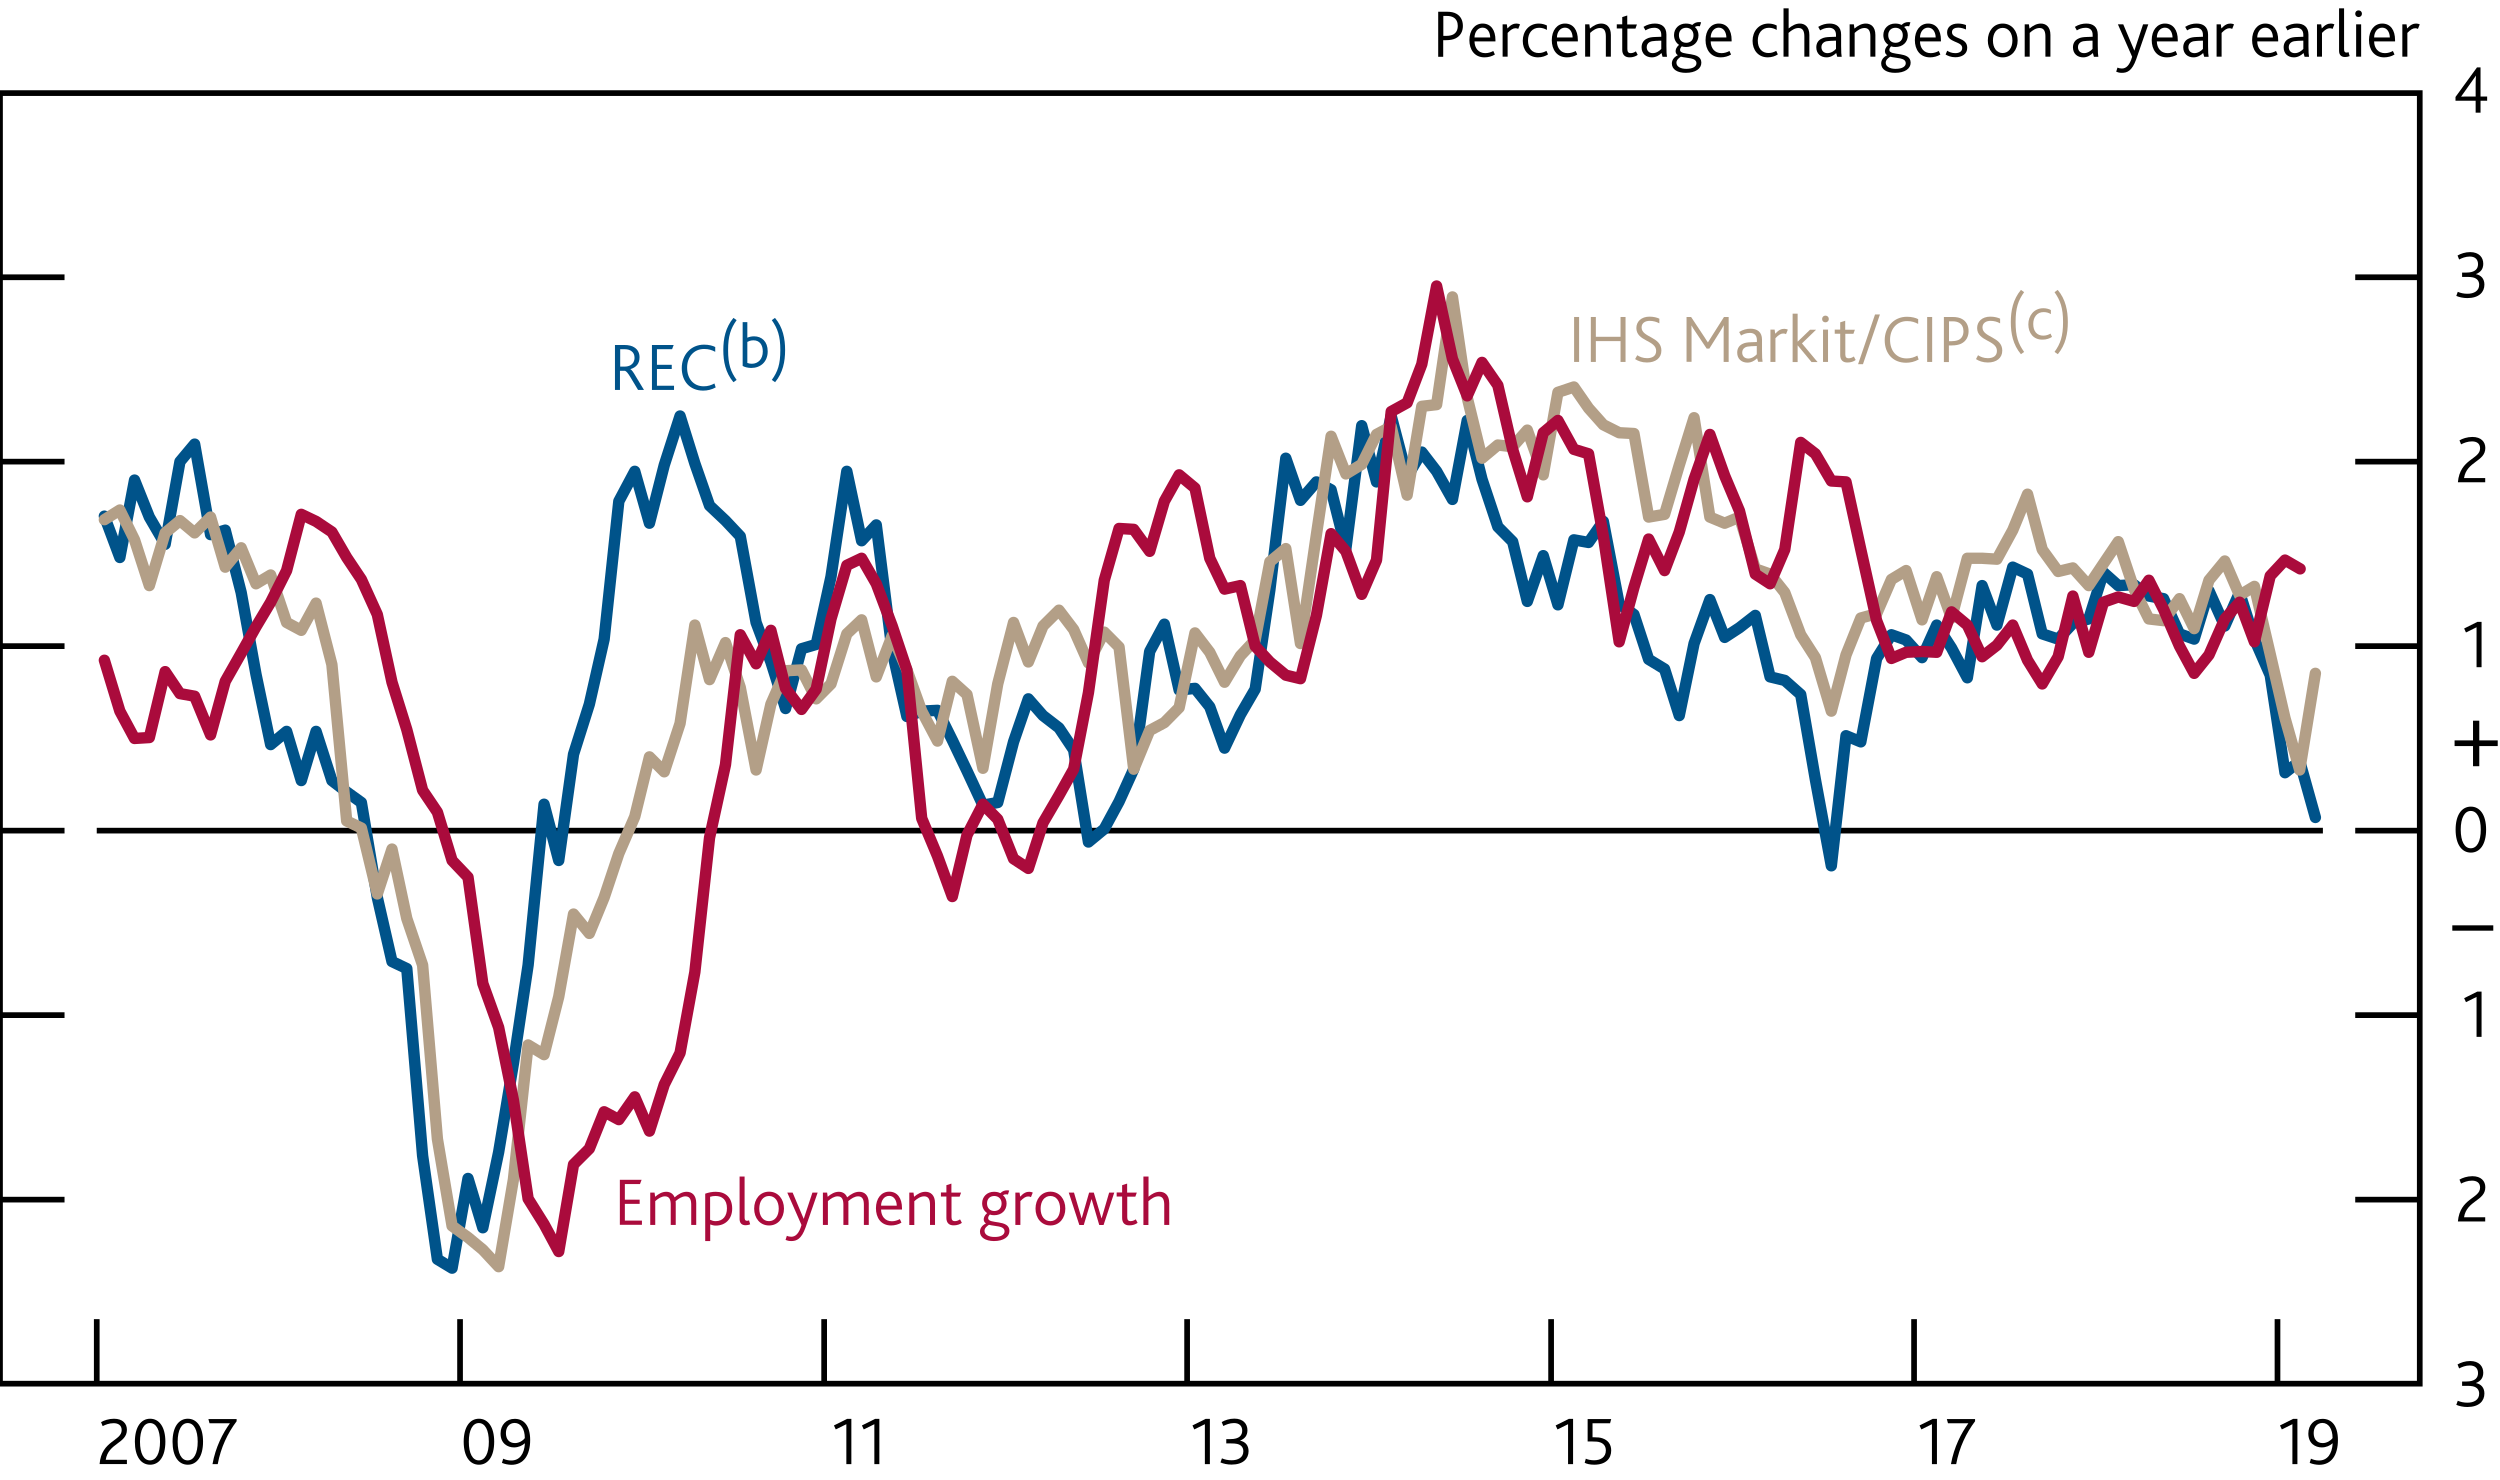 <?xml version="1.0" encoding="utf-8"?>
<!-- Generator: Adobe Illustrator 22.1.0, SVG Export Plug-In . SVG Version: 6.00 Build 0)  -->
<svg version="1.1" xmlns="http://www.w3.org/2000/svg" xmlns:xlink="http://www.w3.org/1999/xlink" x="0px" y="0px"
	 viewBox="0 0 219.65 130.07" style="enable-background:new 0 0 219.65 130.07;" xml:space="preserve">
<style type="text/css">
	.st0{display:none;}
	.st1{display:inline;fill:#AA0B3C;}
	.st2{display:inline;fill:#00538A;}
	.st3{display:inline;fill:#B39F87;}
	.st4{display:inline;fill:#D182AB;}
	.st5{display:inline;fill:#6199CB;}
	.st6{display:inline;fill:#D9CEC1;}
	.st7{display:inline;fill:#F2F2F2;}
	.st8{display:inline;}
	.st9{fill:none;stroke:#000000;stroke-width:0.5;}
	.st10{fill-rule:evenodd;clip-rule:evenodd;fill:#F8BFAD;stroke:#F8BFAD;stroke-width:0.01;}
	.st11{fill-rule:evenodd;clip-rule:evenodd;fill:#F18670;stroke:#F18670;stroke-width:0.01;}
	.st12{fill-rule:evenodd;clip-rule:evenodd;fill:#E94D3F;stroke:#E94D3F;stroke-width:0.01;}
	
		.st13{fill-rule:evenodd;clip-rule:evenodd;fill:#E94D3F;stroke:#E94D3F;stroke-width:0.01;stroke-linecap:square;stroke-miterlimit:10;}
	
		.st14{fill-rule:evenodd;clip-rule:evenodd;fill:#EB5D4B;stroke:#EB5D4B;stroke-width:0.01;stroke-linecap:square;stroke-miterlimit:10;}
	
		.st15{fill-rule:evenodd;clip-rule:evenodd;fill:#ED6A55;stroke:#ED6A55;stroke-width:0.01;stroke-linecap:square;stroke-miterlimit:10;}
	
		.st16{fill-rule:evenodd;clip-rule:evenodd;fill:#F0836B;stroke:#F0836B;stroke-width:0.01;stroke-linecap:square;stroke-miterlimit:10;}
	
		.st17{fill-rule:evenodd;clip-rule:evenodd;fill:#F39A82;stroke:#F39A82;stroke-width:0.01;stroke-linecap:square;stroke-miterlimit:10;}
	.st18{fill-rule:evenodd;clip-rule:evenodd;fill:#F6AF9A;}
	
		.st19{fill-rule:evenodd;clip-rule:evenodd;fill:#F8BBA8;stroke:#F8BBA8;stroke-width:0.01;stroke-linecap:square;stroke-miterlimit:10;}
	
		.st20{fill-rule:evenodd;clip-rule:evenodd;fill:#F9C5B4;stroke:#F9C5B4;stroke-width:0.01;stroke-linecap:square;stroke-miterlimit:10;}
	
		.st21{fill-rule:evenodd;clip-rule:evenodd;fill:#FBD9CD;stroke:#FBD9CD;stroke-width:0.01;stroke-linecap:square;stroke-miterlimit:10;}
	.st22{display:inline;fill-rule:evenodd;clip-rule:evenodd;fill:#AAB9D5;stroke:#AAB9D5;stroke-width:0.01;stroke-miterlimit:10;}
	.st23{display:inline;fill-rule:evenodd;clip-rule:evenodd;fill:#6688B3;stroke:#6688B3;stroke-width:0.01;stroke-miterlimit:10;}
	.st24{display:inline;fill-rule:evenodd;clip-rule:evenodd;fill:#00538A;stroke:#00538A;stroke-width:0.01;stroke-miterlimit:10;}
	.st25{display:inline;fill:#E94D3F;stroke:#E94D3F;stroke-width:0.01;stroke-linecap:square;stroke-miterlimit:10;}
	.st26{display:inline;fill:#F39A82;stroke:#F39A82;stroke-width:0.01;stroke-linecap:square;stroke-miterlimit:10;}
	.st27{display:inline;fill:none;stroke:#9D9D9C;stroke-linecap:round;stroke-linejoin:round;stroke-miterlimit:10;}
	.st28{fill-rule:evenodd;clip-rule:evenodd;fill:#ACCEBD;stroke:#ACCEBD;stroke-width:0.01;}
	.st29{fill-rule:evenodd;clip-rule:evenodd;fill:#77B39C;stroke:#77B39C;stroke-width:0.01;}
	.st30{fill-rule:evenodd;clip-rule:evenodd;fill:#008D68;stroke:#008D68;stroke-width:0.01;}
	.st31{fill-rule:evenodd;clip-rule:evenodd;fill:#209472;stroke:#209472;stroke-width:0.01;}
	.st32{fill-rule:evenodd;clip-rule:evenodd;fill:#399B7B;stroke:#399B7B;stroke-width:0.01;}
	.st33{fill-rule:evenodd;clip-rule:evenodd;fill:#5FA88C;stroke:#5FA88C;stroke-width:0.01;}
	.st34{fill-rule:evenodd;clip-rule:evenodd;fill:#7EB69D;stroke:#7EB69D;stroke-width:0.01;}
	.st35{fill-rule:evenodd;clip-rule:evenodd;fill:#9AC4B0;stroke:#9AC4B0;stroke-width:0.01;}
	.st36{fill-rule:evenodd;clip-rule:evenodd;fill:#A7CBBA;stroke:#A7CBBA;stroke-width:0.01;}
	.st37{fill-rule:evenodd;clip-rule:evenodd;fill:#B5D3C4;stroke:#B5D3C4;stroke-width:0.01;}
	.st38{fill-rule:evenodd;clip-rule:evenodd;fill:#CEE1D8;stroke:#CEE1D8;stroke-width:0.01;}
	.st39{display:inline;fill:#008D68;stroke:#008D68;stroke-width:0.01;}
	.st40{display:inline;fill:#7EB69D;stroke:#7EB69D;stroke-width:0.01;}
	.st41{fill:none;stroke:#9D9D9C;stroke-linecap:round;stroke-linejoin:round;stroke-miterlimit:10;}
	.st42{display:inline;opacity:0.5;fill:#582583;}
	.st43{display:inline;fill:#BEC2C6;}
	
		.st44{display:inline;fill:none;stroke:#000000;stroke-width:0.5;stroke-linejoin:round;stroke-miterlimit:10;stroke-dasharray:2,2;}
	.st45{fill:#F2F2F2;}
	.st46{display:inline;fill:#FFFFFF;stroke:#000000;stroke-width:0.5;stroke-linejoin:round;}
	.st47{display:inline;fill:none;stroke:#000000;}
	.st48{display:inline;fill:none;stroke:#8894CA;stroke-miterlimit:10;}
	.st49{display:inline;fill:none;stroke:#67B9E8;stroke-miterlimit:10;}
	.st50{display:inline;fill:none;stroke:#7B1F62;stroke-miterlimit:10;}
	.st51{display:inline;fill:none;stroke:#64922F;stroke-miterlimit:10;}
	.st52{display:inline;fill:none;stroke:#AC714D;stroke-miterlimit:10;}
	.st53{display:inline;fill:none;stroke:#F9B000;stroke-miterlimit:10;}
	.st54{display:inline;fill:none;stroke:#D182AB;stroke-miterlimit:10;}
	.st55{display:inline;fill:none;stroke:#00566B;stroke-miterlimit:10;}
	.st56{display:inline;fill:none;stroke:#F18500;stroke-miterlimit:10;}
	.st57{display:inline;fill:none;stroke:#7AB929;stroke-miterlimit:10;}
	.st58{display:inline;fill:none;stroke:#AA0B3C;stroke-miterlimit:10;}
	.st59{display:inline;fill:none;stroke:#6199CB;stroke-miterlimit:10;}
	.st60{display:inline;fill:none;stroke:#00538A;stroke-miterlimit:10;}
	.st61{display:inline;fill:none;stroke:#B50E7D;stroke-miterlimit:10;}
	.st62{display:inline;fill:#7AB929;}
	.st63{display:inline;fill:#64922F;}
	.st64{display:inline;fill:#67B9E8;}
	.st65{display:inline;fill:#F18500;}
	.st66{display:inline;fill:#00566B;}
	.st67{display:inline;fill:#8894CA;}
	.st68{display:inline;fill:#B50E7D;}
	.st69{display:inline;fill:none;stroke:#582583;stroke-miterlimit:10;}
	.st70{display:inline;fill:none;stroke:#E9530E;stroke-miterlimit:10;}
	.st71{display:inline;fill:none;stroke:#E40520;stroke-miterlimit:10;}
	.st72{display:inline;fill:none;stroke:#A794C6;stroke-miterlimit:10;}
	.st73{display:inline;fill:none;stroke:#D9CEC1;stroke-miterlimit:10;}
	.st74{display:inline;fill:#582583;}
	.st75{display:inline;fill:#F9B000;}
	.st76{display:inline;fill:#E9530E;}
	.st77{display:inline;fill:#E40520;}
	.st78{display:inline;fill:#A794C6;}
	.st79{display:inline;fill:#AC714D;}
	.st80{display:inline;fill:none;stroke:#AAD29E;stroke-miterlimit:10;}
	.st81{display:inline;fill:#AAD29E;}
	.st82{display:inline;fill:#7B1F62;}
	.st83{display:inline;fill:none;stroke:#D32E3F;stroke-miterlimit:10;}
	.st84{display:inline;fill:#D32E3F;}
	.st85{display:inline;fill:none;stroke:#347E87;stroke-miterlimit:10;}
	.st86{display:inline;fill:#347E87;}
	.st87{display:inline;fill:none;stroke:#00794D;stroke-miterlimit:10;}
	.st88{display:inline;fill:none;stroke:#522583;stroke-miterlimit:10;}
	.st89{display:inline;fill:#00794D;}
	.st90{display:inline;fill:#522583;}
	.st91{fill-rule:evenodd;clip-rule:evenodd;}
	.st92{fill-rule:evenodd;clip-rule:evenodd;fill:#E40520;stroke:#000000;stroke-width:8.5;}
	.st93{display:inline;fill:none;stroke:#000000;stroke-width:0.5;}
	.st94{fill:none;stroke:#000000;stroke-width:0.5;stroke-linecap:square;stroke-miterlimit:10;}
	.st95{display:inline;fill:none;stroke:#000000;stroke-width:0.5;stroke-linecap:square;stroke-miterlimit:10;}
	.st96{fill:none;stroke:#000000;stroke-width:0.5;stroke-linejoin:round;stroke-miterlimit:10;}
	.st97{fill:none;stroke:#00538A;stroke-linecap:round;stroke-linejoin:round;stroke-miterlimit:10;}
	.st98{fill:none;stroke:#B39F87;stroke-linecap:round;stroke-linejoin:round;stroke-miterlimit:10;}
	.st99{fill:none;stroke:#AA0B3C;stroke-linecap:round;stroke-linejoin:round;stroke-miterlimit:10;}
	.st100{fill:#00538A;}
	.st101{fill:#B39F87;}
	.st102{fill:#AA0B3C;}
	.st103{fill:none;}
</style>
<g id="IR_colours" class="st0">
	<rect x="136.67" y="8.18" class="st7" width="67.7" height="113.39"/>
	<g class="st8">
		<path d="M17.28,125.39c0-0.44-0.32-0.61-0.71-0.61s-0.73,0.14-0.96,0.26l-0.14-0.35c0.25-0.15,0.68-0.3,1.13-0.3
			c0.77,0,1.14,0.43,1.14,0.97c0,1.21-1.64,1.16-1.86,2.64h1.86v0.37h-2.4C15.51,126.29,17.28,126.37,17.28,125.39z"/>
		<path d="M18.44,126.42c0-1.31,0.55-2.02,1.34-2.02c0.79,0,1.34,0.71,1.34,2.02s-0.55,2.02-1.34,2.02
			C18.99,128.44,18.44,127.73,18.44,126.42z M20.65,126.42c0-1.03-0.33-1.64-0.88-1.64c-0.54,0-0.88,0.61-0.88,1.64
			s0.33,1.64,0.88,1.64C20.32,128.06,20.65,127.44,20.65,126.42z"/>
		<path d="M22.74,124.88l-0.93,0.46l-0.16-0.35l1.16-0.58h0.37v3.98h-0.44V124.88z"/>
		<path d="M25.2,124.88l-0.93,0.46l-0.16-0.35l1.16-0.58h0.37v3.98H25.2V124.88z"/>
	</g>
	<g class="st8">
		<path d="M43.74,124.88l-0.93,0.46l-0.16-0.35l1.16-0.58h0.37v3.98h-0.44V124.88z"/>
		<path d="M47.08,125.39c0-0.44-0.32-0.61-0.71-0.61s-0.73,0.14-0.96,0.26l-0.14-0.35c0.25-0.15,0.68-0.3,1.13-0.3
			c0.77,0,1.14,0.43,1.14,0.97c0,1.21-1.64,1.16-1.86,2.64h1.86v0.37h-2.4C45.31,126.29,47.08,126.37,47.08,125.39z"/>
	</g>
	<g class="st8">
		<path d="M68.13,124.88l-0.93,0.46l-0.16-0.35l1.16-0.58h0.37v3.98h-0.44V124.88z"/>
		<path d="M69.63,127.88c0.25,0.11,0.53,0.17,0.85,0.17c0.56,0,1.03-0.24,1.03-0.79c0-0.34-0.19-0.57-0.56-0.65
			c-0.13-0.03-0.3-0.04-0.51-0.04H70v-0.38h0.37c0.79,0,1.03-0.34,1.03-0.74c0-0.39-0.23-0.67-0.72-0.67
			c-0.38,0-0.71,0.14-0.94,0.26l-0.14-0.35c0.28-0.16,0.67-0.3,1.11-0.3c0.78,0,1.15,0.47,1.15,1.02c0,0.46-0.22,0.74-0.64,0.91
			v0.01c0.46,0.09,0.74,0.41,0.74,0.92c0,0.65-0.47,1.18-1.5,1.18c-0.37,0-0.71-0.08-0.97-0.19L69.63,127.88z"/>
	</g>
	<g class="st8">
		<path d="M92.51,124.88l-0.93,0.46l-0.16-0.35l1.16-0.58h0.37v3.98h-0.44V124.88z"/>
		<path d="M93.95,127l1.89-2.6h0.31v2.56h0.58v0.37h-0.58v1.05h-0.43v-1.05h-1.77V127z M94.91,126.96h0.8v-0.95
			c0-0.35,0.01-0.68,0.03-0.89l-1.31,1.85C94.56,126.96,94.75,126.96,94.91,126.96z"/>
	</g>
	<g class="st8">
		<path d="M117.08,124.88l-0.93,0.46l-0.16-0.35l1.16-0.58h0.37v3.98h-0.44V124.88z"/>
		<path d="M118.64,127.91c0.18,0.08,0.42,0.14,0.73,0.14c0.58,0,1.03-0.28,1.03-0.86c0-0.38-0.2-0.61-0.49-0.71
			c-0.18-0.07-0.4-0.08-0.68-0.08h-0.43v-1.97h2.07l-0.1,0.37h-1.54v1.23h0.16c0.28,0,0.52,0.02,0.71,0.09
			c0.48,0.16,0.77,0.52,0.77,1.07c0,0.7-0.46,1.25-1.5,1.25c-0.37,0-0.67-0.08-0.83-0.17L118.64,127.91z"/>
	</g>
	<g class="st8">
		<path d="M141.45,124.88l-0.93,0.46l-0.16-0.35l1.16-0.58h0.37v3.98h-0.44V124.88z"/>
		<path d="M142.92,126.57c0-1.19,0.63-2.18,1.69-2.18c0.23,0,0.47,0.04,0.72,0.15l-0.13,0.36c-0.19-0.09-0.38-0.13-0.58-0.13
			c-0.64,0-1.14,0.53-1.23,1.45c0.25-0.16,0.59-0.3,0.98-0.3c0.66,0,1.18,0.43,1.18,1.21c0,0.81-0.52,1.3-1.25,1.3
			C143.55,128.44,142.92,127.85,142.92,126.57z M145.08,127.18c0-0.55-0.33-0.88-0.79-0.88c-0.34,0-0.68,0.16-0.91,0.32
			c-0.01,0.86,0.36,1.43,0.91,1.43C144.78,128.06,145.08,127.76,145.08,127.18z"/>
	</g>
	<g class="st8">
		<path d="M166.09,124.88l-0.93,0.46l-0.16-0.35l1.16-0.58h0.37v3.98h-0.44V124.88z"/>
		<path d="M169.3,124.8h-1.79l-0.1-0.37h2.48v0.19c-0.78,1.04-1.39,2.3-1.66,3.77h-0.46C168.04,126.88,168.67,125.66,169.3,124.8z"
			/>
	</g>
	<g class="st8">
		<path d="M190.3,124.88l-0.93,0.46l-0.16-0.35l1.16-0.58h0.37v3.98h-0.44V124.88z"/>
		<path d="M191.77,127.37c0-0.54,0.35-0.89,0.77-1.03v-0.01c-0.34-0.15-0.65-0.41-0.65-0.9c0-0.6,0.47-1.03,1.22-1.03
			c0.76,0,1.17,0.48,1.17,1c0,0.49-0.31,0.78-0.64,0.93v0.01c0.39,0.14,0.79,0.4,0.79,1c0,0.63-0.52,1.1-1.36,1.1
			C192.25,128.44,191.77,128.02,191.77,127.37z M193.96,127.36c0-0.52-0.49-0.69-1-0.84c-0.35,0.11-0.73,0.36-0.73,0.8
			c0,0.52,0.41,0.75,0.86,0.75C193.54,128.07,193.96,127.83,193.96,127.36z M193.82,125.43c0-0.37-0.27-0.67-0.72-0.67
			c-0.43,0-0.74,0.25-0.74,0.62c0,0.48,0.41,0.66,0.85,0.78C193.51,126.06,193.82,125.83,193.82,125.43z"/>
	</g>
	<g class="st8">
		<path d="M202.87,124.88l-0.93,0.46l-0.16-0.35l1.16-0.58h0.37v3.98h-0.44V124.88z"/>
		<path d="M204.39,128.28l0.11-0.37c0.21,0.1,0.44,0.16,0.71,0.16c0.71,0,1.14-0.54,1.2-1.51h-0.01c-0.23,0.2-0.55,0.36-0.95,0.36
			c-0.56,0-1.18-0.34-1.18-1.22c0-0.76,0.51-1.29,1.24-1.29c0.82,0,1.36,0.61,1.36,1.86c0,1.33-0.57,2.18-1.66,2.18
			C204.94,128.44,204.66,128.39,204.39,128.28z M206.4,126.09c0-0.8-0.35-1.33-0.89-1.33c-0.48,0-0.77,0.38-0.77,0.89
			c0,0.53,0.28,0.88,0.8,0.88C205.89,126.53,206.23,126.32,206.4,126.09z"/>
	</g>
	<g class="st8">
		<path d="M27.01,17.77h1.91l-0.14,0.37h-1.33v1.37h1.3v0.37h-1.3v1.84h-0.44V17.77z"/>
		<path d="M29.41,20.27c0-0.86,0.47-1.46,1.16-1.46c0.72,0,1.13,0.56,1.13,1.46v0.11h-1.84c0.01,0.58,0.34,1.03,0.95,1.03
			c0.26,0,0.5-0.08,0.7-0.19l0.14,0.31c-0.25,0.16-0.59,0.25-0.91,0.25C29.85,21.79,29.41,21.1,29.41,20.27z M31.24,20.04
			c-0.01-0.43-0.22-0.86-0.67-0.86c-0.43,0-0.7,0.39-0.71,0.86H31.24z"/>
		<path d="M32.37,21.61v-4.13h0.44v1.47c0.19-0.07,0.37-0.13,0.64-0.13c0.71,0,1.27,0.49,1.27,1.41c0,0.99-0.66,1.56-1.56,1.56
			C32.8,21.79,32.53,21.7,32.37,21.61z M34.26,20.25c0-0.62-0.3-1.05-0.88-1.05c-0.31,0-0.48,0.11-0.58,0.15v1.98
			c0.15,0.05,0.29,0.08,0.41,0.08C33.83,21.41,34.26,20.96,34.26,20.25z"/>
		<path d="M35.34,18.89h0.37l0.05,0.36c0.31-0.34,0.55-0.43,0.8-0.43c0.11,0,0.23,0.03,0.31,0.07l-0.16,0.4
			c-0.07-0.04-0.14-0.06-0.25-0.06c-0.2,0-0.41,0.13-0.68,0.41v2.09h-0.44V18.89z"/>
		<path d="M37.33,21.26c-0.05-0.16-0.07-0.3-0.07-0.52v-1.85h0.44v1.75c0,0.19,0.01,0.32,0.05,0.44c0.07,0.22,0.23,0.32,0.47,0.32
			c0.33,0,0.65-0.2,0.8-0.4v-2.1h0.44v1.88c0,0.55,0.02,0.82,0.06,0.96h-0.4l-0.08-0.33c-0.25,0.22-0.57,0.39-0.94,0.39
			C37.83,21.79,37.47,21.67,37.33,21.26z"/>
		<path d="M41.88,21.41c-0.22,0.21-0.5,0.38-0.85,0.38c-0.52,0-0.9-0.33-0.9-0.88c0-0.38,0.19-0.64,0.48-0.77
			c0.19-0.1,0.42-0.13,0.71-0.14l0.54-0.02v-0.18c0-0.43-0.26-0.62-0.61-0.62c-0.34,0-0.58,0.11-0.78,0.23l-0.17-0.31
			c0.33-0.21,0.68-0.29,1-0.29c0.59,0,1.01,0.29,1.01,0.97v0.98c0,0.56,0.02,0.82,0.05,0.97h-0.39L41.88,21.41z M41.36,20.34
			c-0.25,0.01-0.41,0.04-0.53,0.11c-0.16,0.09-0.25,0.25-0.25,0.44c0,0.31,0.2,0.53,0.53,0.53c0.35,0,0.62-0.23,0.75-0.37v-0.72
			L41.36,20.34z"/>
		<path d="M43.06,18.89h0.37l0.05,0.36c0.31-0.34,0.55-0.43,0.8-0.43c0.11,0,0.23,0.03,0.31,0.07l-0.16,0.4
			c-0.07-0.04-0.14-0.06-0.25-0.06c-0.2,0-0.41,0.13-0.68,0.41v2.09h-0.44V18.89z"/>
		<path d="M44.61,22.69c0.11,0.05,0.24,0.08,0.39,0.08c0.37,0,0.68-0.27,0.9-1.03l-1.25-2.85h0.47l0.97,2.3h0.01l0.76-2.3h0.46
			l-1.06,3.06c-0.37,1.04-0.8,1.2-1.26,1.2c-0.21,0-0.36-0.04-0.5-0.1L44.61,22.69z"/>
	</g>
	<rect x="16.86" y="20.7" class="st25" width="3.54" height="2.83"/>
	<rect x="13.4" y="20.7" class="st26" width="3.54" height="2.83"/>
	<rect x="20.31" y="20.7" class="st26" width="3.54" height="2.83"/>
	<g class="st8">
		<g>
			<path d="M27.01,26.72h0.43l1.83,2.4c0.25,0.34,0.44,0.6,0.57,0.8h0.01c-0.01-0.22-0.01-0.39-0.01-0.7v-2.51h0.44v3.95h-0.37
				L28,28.18c-0.24-0.31-0.42-0.56-0.56-0.76h-0.01c0.01,0.2,0.02,0.37,0.02,0.68v2.58h-0.44V26.72z"/>
			<path d="M31.04,29.25c0-0.83,0.51-1.49,1.31-1.49c0.79,0,1.31,0.65,1.31,1.49c0,0.83-0.52,1.48-1.31,1.48
				C31.56,30.73,31.04,30.08,31.04,29.25z M33.2,29.25c0-0.65-0.33-1.11-0.85-1.11c-0.53,0-0.86,0.46-0.86,1.11
				c0,0.65,0.33,1.1,0.85,1.1C32.87,30.35,33.2,29.9,33.2,29.25z"/>
			<path d="M33.96,27.84h0.46l0.83,2.27h0.01l0.8-2.27h0.46l-1.09,2.85h-0.38L33.96,27.84z"/>
			<path d="M36.82,29.22c0-0.86,0.47-1.46,1.16-1.46c0.72,0,1.13,0.56,1.13,1.46v0.11h-1.84c0.01,0.58,0.34,1.03,0.95,1.03
				c0.26,0,0.5-0.08,0.7-0.19l0.14,0.31c-0.25,0.16-0.59,0.25-0.91,0.25C37.26,30.73,36.82,30.05,36.82,29.22z M38.65,28.99
				c-0.01-0.43-0.22-0.86-0.67-0.86c-0.43,0-0.7,0.39-0.71,0.86H38.65z"/>
			<path d="M39.75,27.84h0.37l0.05,0.37c0.3-0.26,0.62-0.44,0.98-0.44c0.33,0,0.6,0.16,0.73,0.49c0.34-0.3,0.7-0.49,1.06-0.49
				c0.46,0,0.84,0.29,0.84,1v1.91h-0.44V28.9c0-0.41-0.1-0.74-0.5-0.74c-0.31,0-0.6,0.19-0.87,0.42c0.01,0.06,0.01,0.12,0.01,0.17
				v1.92h-0.44V28.9c0-0.42-0.1-0.74-0.5-0.74c-0.31,0-0.6,0.19-0.86,0.42v2.09h-0.44V27.84z"/>
			<path d="M44.58,30.56v-4.13h0.44v1.47c0.19-0.07,0.37-0.13,0.64-0.13c0.71,0,1.27,0.49,1.27,1.41c0,0.99-0.66,1.56-1.56,1.56
				C45.02,30.73,44.74,30.65,44.58,30.56z M46.48,29.19c0-0.62-0.3-1.05-0.88-1.05c-0.31,0-0.48,0.11-0.58,0.15v1.98
				c0.15,0.05,0.29,0.08,0.41,0.08C46.05,30.35,46.48,29.9,46.48,29.19z"/>
			<path d="M47.41,29.22c0-0.86,0.47-1.46,1.16-1.46c0.72,0,1.13,0.56,1.13,1.46v0.11h-1.84c0.01,0.58,0.34,1.03,0.95,1.03
				c0.26,0,0.5-0.08,0.7-0.19l0.14,0.31c-0.25,0.16-0.59,0.25-0.91,0.25C47.85,30.73,47.41,30.05,47.41,29.22z M49.24,28.99
				c-0.01-0.43-0.22-0.86-0.67-0.86c-0.43,0-0.7,0.39-0.71,0.86H49.24z"/>
			<path d="M50.34,27.84h0.37l0.05,0.36c0.31-0.34,0.55-0.43,0.8-0.43c0.11,0,0.23,0.03,0.31,0.07l-0.16,0.4
				c-0.07-0.04-0.14-0.06-0.25-0.06c-0.2,0-0.41,0.13-0.68,0.41v2.09h-0.44V27.84z"/>
		</g>
	</g>
	<line class="st27" x1="13.52" y1="28.89" x2="23.97" y2="28.89"/>
	<g class="st8">
		<g>
			<line class="st9" x1="140.04" y1="20.66" x2="201.01" y2="20.66"/>
			<g>
				<polygon points="140.79,21.77 136.67,20.66 140.79,19.56 				"/>
			</g>
			<g>
				<polygon points="200.25,21.77 204.37,20.66 200.25,19.56 				"/>
			</g>
		</g>
	</g>
	<g class="st8">
		<rect x="156.75" y="17.58" class="st45" width="27.55" height="6.17"/>
		<g>
			<path d="M158.97,18.38h0.74c0.38,0,0.65,0.06,0.86,0.18c0.36,0.2,0.57,0.57,0.57,1.07c0,0.46-0.2,0.88-0.66,1.1
				c-0.2,0.09-0.46,0.15-0.81,0.15h-0.26v1.46h-0.44V18.38z M159.7,20.5c0.25,0,0.44-0.05,0.58-0.12c0.26-0.14,0.4-0.4,0.4-0.76
				c0-0.33-0.13-0.6-0.38-0.74c-0.14-0.08-0.32-0.13-0.59-0.13h-0.3v1.75H159.7z"/>
			<path d="M161.85,19.49h0.37l0.05,0.36c0.31-0.34,0.55-0.43,0.8-0.43c0.11,0,0.23,0.03,0.31,0.07l-0.16,0.4
				c-0.07-0.04-0.14-0.06-0.25-0.06c-0.2,0-0.41,0.13-0.68,0.41v2.09h-0.44V19.49z"/>
			<path d="M163.62,20.91c0-0.83,0.51-1.49,1.31-1.49c0.79,0,1.31,0.65,1.31,1.49c0,0.83-0.52,1.48-1.31,1.48
				C164.14,22.39,163.62,21.74,163.62,20.91z M165.78,20.91c0-0.65-0.33-1.11-0.85-1.11c-0.53,0-0.86,0.46-0.86,1.11
				c0,0.65,0.33,1.1,0.85,1.1C165.45,22.01,165.78,21.56,165.78,20.91z"/>
			<path d="M166.28,23.3c0.08,0.04,0.17,0.06,0.28,0.06c0.31,0,0.44-0.18,0.44-0.61v-3.26h0.44v3.35c0,0.64-0.37,0.91-0.82,0.91
				c-0.15,0-0.3-0.02-0.43-0.08L166.28,23.3z M166.93,18.56c0-0.17,0.12-0.3,0.29-0.3c0.18,0,0.3,0.13,0.3,0.3
				c0,0.17-0.13,0.29-0.3,0.29C167.05,18.85,166.93,18.73,166.93,18.56z"/>
			<path d="M168.14,20.88c0-0.86,0.47-1.46,1.16-1.46c0.72,0,1.13,0.56,1.13,1.46v0.11h-1.84c0.01,0.58,0.34,1.03,0.95,1.03
				c0.26,0,0.5-0.08,0.7-0.19l0.14,0.31c-0.25,0.16-0.59,0.25-0.91,0.25C168.57,22.39,168.14,21.71,168.14,20.88z M169.96,20.64
				c-0.01-0.43-0.22-0.86-0.67-0.86c-0.43,0-0.7,0.39-0.71,0.86H169.96z"/>
			<path d="M170.91,20.94c0-0.83,0.53-1.52,1.41-1.52c0.28,0,0.53,0.08,0.71,0.17v0.39c-0.19-0.11-0.41-0.19-0.68-0.19
				c-0.61,0-0.98,0.47-0.98,1.12c0,0.7,0.37,1.1,0.94,1.1c0.3,0,0.51-0.1,0.68-0.19l0.14,0.31c-0.2,0.14-0.53,0.26-0.88,0.26
				C171.39,22.39,170.91,21.74,170.91,20.94z"/>
			<path d="M173.83,21.73v-1.88h-0.48v-0.36h0.48v-0.64l0.44-0.14v0.79h0.84l-0.13,0.36h-0.71v1.8c0,0.25,0.1,0.35,0.29,0.35
				c0.19,0,0.35-0.08,0.46-0.16l0.16,0.31c-0.17,0.13-0.43,0.22-0.71,0.22C174.06,22.39,173.83,22.15,173.83,21.73z"/>
			<path d="M175.68,18.56c0-0.17,0.12-0.3,0.29-0.3c0.18,0,0.3,0.13,0.3,0.3c0,0.17-0.13,0.29-0.3,0.29S175.68,18.73,175.68,18.56z
				 M175.76,19.49h0.44v2.84h-0.44V19.49z"/>
			<path d="M176.9,20.91c0-0.83,0.51-1.49,1.31-1.49c0.79,0,1.31,0.65,1.31,1.49c0,0.83-0.52,1.48-1.31,1.48
				C177.41,22.39,176.9,21.74,176.9,20.91z M179.05,20.91c0-0.65-0.33-1.11-0.85-1.11c-0.53,0-0.86,0.46-0.86,1.11
				c0,0.65,0.33,1.1,0.85,1.1C178.72,22.01,179.05,21.56,179.05,20.91z"/>
			<path d="M180.14,19.49h0.37l0.05,0.37c0.31-0.26,0.63-0.44,1-0.44c0.44,0,0.84,0.28,0.84,1v1.91h-0.44v-1.76
				c0-0.43-0.11-0.75-0.51-0.75c-0.32,0-0.61,0.19-0.87,0.43v2.09h-0.44V19.49z"/>
		</g>
	</g>
	<line class="st46" x1="8.5" y1="115.9" x2="8.5" y2="121.57"/>
	<line class="st46" x1="14.62" y1="118.73" x2="14.62" y2="121.57"/>
	<line class="st46" x1="20.73" y1="118.73" x2="20.73" y2="121.57"/>
	<line class="st46" x1="26.84" y1="118.73" x2="26.84" y2="121.57"/>
	<line class="st46" x1="32.95" y1="115.9" x2="32.95" y2="121.57"/>
	<line class="st46" x1="39.06" y1="118.73" x2="39.06" y2="121.57"/>
	<line class="st46" x1="45.18" y1="118.73" x2="45.18" y2="121.57"/>
	<line class="st46" x1="51.29" y1="118.73" x2="51.29" y2="121.57"/>
	<line class="st46" x1="57.4" y1="115.9" x2="57.4" y2="121.57"/>
	<line class="st46" x1="63.51" y1="118.73" x2="63.51" y2="121.57"/>
	<line class="st46" x1="69.63" y1="118.73" x2="69.63" y2="121.57"/>
	<line class="st46" x1="75.74" y1="118.73" x2="75.74" y2="121.57"/>
	<line class="st46" x1="81.85" y1="115.9" x2="81.85" y2="121.57"/>
	<line class="st46" x1="87.96" y1="118.73" x2="87.96" y2="121.57"/>
	<line class="st46" x1="94.07" y1="118.73" x2="94.07" y2="121.57"/>
	<line class="st46" x1="100.19" y1="118.73" x2="100.19" y2="121.57"/>
	<line class="st46" x1="106.3" y1="115.9" x2="106.3" y2="121.57"/>
	<line class="st46" x1="112.41" y1="118.73" x2="112.41" y2="121.57"/>
	<line class="st46" x1="118.52" y1="118.73" x2="118.52" y2="121.57"/>
	<line class="st46" x1="124.64" y1="118.73" x2="124.64" y2="121.57"/>
	<line class="st46" x1="130.75" y1="115.9" x2="130.75" y2="121.57"/>
	<line class="st46" x1="136.86" y1="118.73" x2="136.86" y2="121.57"/>
	<line class="st46" x1="142.97" y1="118.73" x2="142.97" y2="121.57"/>
	<line class="st46" x1="149.09" y1="118.73" x2="149.09" y2="121.57"/>
	<line class="st46" x1="155.2" y1="115.9" x2="155.2" y2="121.57"/>
	<line class="st46" x1="161.31" y1="118.73" x2="161.31" y2="121.57"/>
	<line class="st46" x1="167.42" y1="118.73" x2="167.42" y2="121.57"/>
	<line class="st46" x1="173.53" y1="118.73" x2="173.53" y2="121.57"/>
	<line class="st46" x1="179.65" y1="115.9" x2="179.65" y2="121.57"/>
	<line class="st46" x1="185.76" y1="118.73" x2="185.76" y2="121.57"/>
	<line class="st46" x1="191.87" y1="118.73" x2="191.87" y2="121.57"/>
	<line class="st46" x1="197.98" y1="118.73" x2="197.98" y2="121.57"/>
	<line class="st46" x1="204.09" y1="115.9" x2="204.09" y2="121.57"/>
	<rect x="16.86" y="16.45" class="st39" width="3.54" height="2.83"/>
	<rect x="13.4" y="16.45" class="st40" width="3.54" height="2.83"/>
	<rect x="20.31" y="16.45" class="st40" width="3.54" height="2.83"/>
	<rect x="0" y="-4.83" class="st3" width="7.09" height="7.09"/>
	<g class="st8">
		<path d="M11.34-1.31l-1.3-1.96h0.52l1.07,1.62l1.1-1.62h0.5l-1.34,1.95l1.33,2h-0.51l-1.1-1.66l-1.15,1.66h-0.5L11.34-1.31z"/>
		<path d="M14.87-1.31l-1.3-1.96h0.52l1.07,1.62l1.1-1.62h0.5l-1.34,1.95l1.33,2h-0.51l-1.1-1.66l-1.15,1.66h-0.5L14.87-1.31z"/>
	</g>
	<g class="st8">
		<path d="M54.34-1.31l-1.3-1.96h0.52l1.07,1.62l1.1-1.62h0.5l-1.34,1.95l1.33,2h-0.51l-1.1-1.66l-1.15,1.66h-0.5L54.34-1.31z"/>
		<path d="M57.87-1.31l-1.3-1.96h0.52l1.07,1.62l1.1-1.62h0.5l-1.34,1.95l1.33,2h-0.51l-1.1-1.66l-1.15,1.66h-0.5L57.87-1.31z"/>
	</g>
	<g class="st8">
		<path d="M83.26-1.31l-1.3-1.96h0.52l1.07,1.62l1.1-1.62h0.5l-1.34,1.95l1.33,2h-0.51l-1.1-1.66l-1.15,1.66h-0.5L83.26-1.31z"/>
		<path d="M86.79-1.31l-1.3-1.96h0.52l1.07,1.62l1.1-1.62h0.5l-1.34,1.95l1.33,2h-0.51l-1.1-1.66l-1.15,1.66h-0.5L86.79-1.31z"/>
	</g>
	<rect x="43.01" y="-4.83" class="st3" width="7.09" height="7.09"/>
</g>
<g id="Chart_colours" class="st0">
</g>
<g id="Boxes_and_Line" class="st0">
	<rect x="0" y="-4.83" class="st75" width="7.09" height="7.09"/>
	<g class="st8">
		<path d="M11.34-1.31l-1.3-1.96h0.52l1.07,1.62l1.1-1.62h0.5l-1.34,1.95l1.33,2h-0.51l-1.1-1.66l-1.15,1.66h-0.5L11.34-1.31z"/>
		<path d="M14.87-1.31l-1.3-1.96h0.52l1.07,1.62l1.1-1.62h0.5l-1.34,1.95l1.33,2h-0.51l-1.1-1.66l-1.15,1.66h-0.5L14.87-1.31z"/>
	</g>
	<g class="st8">
		<path d="M54.34-1.31l-1.3-1.96h0.52l1.07,1.62l1.1-1.62h0.5l-1.34,1.95l1.33,2h-0.51l-1.1-1.66l-1.15,1.66h-0.5L54.34-1.31z"/>
		<path d="M57.87-1.31l-1.3-1.96h0.52l1.07,1.62l1.1-1.62h0.5l-1.34,1.95l1.33,2h-0.51l-1.1-1.66l-1.15,1.66h-0.5L57.87-1.31z"/>
	</g>
	<g class="st8">
		<path d="M83.26-1.31l-1.3-1.96h0.52l1.07,1.62l1.1-1.62h0.5l-1.34,1.95l1.33,2h-0.51l-1.1-1.66l-1.15,1.66h-0.5L83.26-1.31z"/>
		<path d="M86.79-1.31l-1.3-1.96h0.52l1.07,1.62l1.1-1.62h0.5l-1.34,1.95l1.33,2h-0.51l-1.1-1.66l-1.15,1.66h-0.5L86.79-1.31z"/>
	</g>
</g>
<g id="Ziggurat_Box" class="st0">
	<path class="st93" d="M199.42,121.56c0,0,13.18,0,13.18,0V8.18H0v113.38c0,0,12.68,0,12.68,0l0.01,0l1.25,3.34l2.5-6.68l2.51,6.68
		l2.51-6.68l1.26,3.34l-0.01,0c-0.02,0,166.73,0,166.76,0l0.01,0l1.24,3.34l2.48-6.68l2.49,6.68l2.49-6.68l1.25,3.34L199.42,121.56z
		"/>
</g>
<g id="Squiggle" class="st0">
	<g class="st8">
		<line class="st94" x1="0" y1="115.95" x2="5.67" y2="115.95"/>
		<polyline class="st9" points="5.67,115.9 5.67,117.07 4.68,117.79 6.66,118.4 4.68,119.28 6.66,120.02 5.67,120.46 5.67,121.49 		
			"/>
		<line class="st94" x1="0" y1="121.57" x2="212.6" y2="121.57"/>
	</g>
	<g class="st8">
		<polyline class="st9" points="206.73,115.66 206.73,116.77 205.53,117.44 207.51,118.08 205.53,119.01 207.51,119.78 
			206.73,120.33 206.73,121.41 		"/>
	</g>
	<line class="st95" x1="206.73" y1="115.66" x2="212.6" y2="115.66"/>
	<polyline class="st93" points="212.6,115.9 212.6,8.18 0,8.18 0,115.9 	"/>
</g>
<g id="Outline_Box">
	<rect x="0" y="8.18" class="st9" width="212.6" height="113.39"/>
</g>
<g id="Layer_1">
	<line class="st96" x1="8.5" y1="72.98" x2="204.09" y2="72.98"/>
	<line class="st9" x1="200.1" y1="115.9" x2="200.1" y2="121.57"/>
	<line class="st9" x1="168.17" y1="115.9" x2="168.17" y2="121.57"/>
	<line class="st9" x1="136.28" y1="115.9" x2="136.28" y2="121.57"/>
	<line class="st9" x1="104.3" y1="115.9" x2="104.3" y2="121.57"/>
	<line class="st9" x1="72.41" y1="115.9" x2="72.41" y2="121.57"/>
	<line class="st9" x1="40.42" y1="115.9" x2="40.42" y2="121.57"/>
	<line class="st9" x1="8.5" y1="115.9" x2="8.5" y2="121.57"/>
	<polyline class="st97" points="9.17,45.35 10.53,48.98 11.82,42.18 13.12,45.43 14.51,47.82 15.81,40.56 17.1,39.02 18.5,46.97 
		19.79,46.58 21.19,52.06 22.49,59.24 23.78,65.42 25.18,64.26 26.47,68.58 27.77,64.26 29.16,68.58 30.46,69.58 31.75,70.51 
		33.15,78.85 34.44,84.48 35.74,85.1 37.13,101.54 38.43,110.64 39.72,111.42 41.12,103.54 42.42,107.87 43.81,101.23 45.11,93.43 
		46.4,84.79 47.8,70.66 49.09,75.6 50.39,66.27 51.78,61.87 53.08,56.15 54.37,44.04 55.77,41.41 57.06,45.97 58.36,40.87 
		59.75,36.55 61.05,40.72 62.34,44.42 63.74,45.74 65.04,47.12 66.43,54.69 67.73,58.16 69.02,62.25 70.42,57 71.71,56.62 
		73.01,50.67 74.4,41.41 75.7,47.51 76.99,46.12 78.39,57.24 79.68,62.95 80.98,62.48 82.37,62.41 83.67,65.03 84.96,67.73 
		86.36,70.74 87.66,70.51 89.05,65.18 90.35,61.4 91.64,62.87 93.04,63.95 94.33,65.88 95.63,73.98 97.02,72.83 98.32,70.43 
		99.61,67.58 101.01,57.24 102.3,54.84 103.6,60.63 104.99,60.48 106.29,62.1 107.59,65.73 108.98,62.79 110.28,60.55 111.57,51.83 
		112.97,40.26 114.26,43.96 115.66,42.34 116.95,43.03 118.25,48.2 119.64,37.4 120.94,42.34 122.23,36.55 123.63,41.88 
		124.92,39.72 126.22,41.41 127.61,43.88 128.91,36.94 130.21,42.11 131.6,46.28 132.9,47.59 134.19,52.84 135.59,48.82 
		136.88,53.14 138.28,47.43 139.57,47.66 140.87,45.81 142.26,53.07 143.56,53.99 144.85,57.93 146.25,58.78 147.54,62.87 
		148.84,56.54 150.23,52.68 151.53,56 152.83,55.15 154.22,54.07 155.52,59.47 156.81,59.78 158.21,61.02 159.5,68.5 160.9,76.07 
		162.19,64.64 163.49,65.18 164.88,57.85 166.18,55.77 167.47,56.23 168.87,57.78 170.16,54.92 171.46,56.93 172.85,59.55 
		174.15,51.45 175.45,54.92 176.84,49.83 178.14,50.44 179.43,55.69 180.83,56.15 182.12,54.77 183.52,54.38 184.81,50.29 
		186.11,51.45 187.5,51.37 188.8,52.37 190.09,52.6 191.49,55.69 192.78,56.15 194.08,51.91 195.47,55 196.77,52.06 198.07,56.15 
		199.46,59.32 200.76,67.89 202.05,66.88 203.43,71.82 	"/>
	<polyline class="st98" points="9.17,45.66 10.53,44.81 11.82,47.43 13.12,51.45 14.51,46.82 15.81,45.74 17.1,46.82 18.5,45.43 
		19.79,49.83 21.19,48.13 22.49,51.29 23.78,50.52 25.18,54.69 26.47,55.38 27.77,52.99 29.16,58.39 30.46,72.13 31.75,72.75 
		33.15,78.54 34.44,74.6 35.74,80.7 37.13,84.79 38.43,100.07 39.72,107.71 41.12,108.72 42.42,109.8 43.81,111.29 45.11,103.62 
		46.4,91.81 47.8,92.66 49.09,87.57 50.39,80.31 51.78,82.01 53.08,78.85 54.37,74.99 55.77,71.75 57.06,66.5 58.36,67.81 
		59.75,63.56 61.05,54.92 62.34,59.71 63.74,56.46 65.04,60.4 66.43,67.65 67.73,61.87 69.02,58.93 70.42,58.86 71.71,61.4 
		73.01,60.09 74.4,55.69 75.7,54.46 76.99,59.47 78.39,55.85 79.68,58.86 80.98,62.48 82.37,65.11 83.67,59.86 84.96,61.02 
		86.36,67.5 87.66,60.09 89.05,54.69 90.35,58.16 91.64,55 93.04,53.61 94.33,55.31 95.63,58.24 97.02,55.54 98.32,56.85 
		99.61,67.58 101.01,64.18 102.3,63.49 103.6,62.17 104.99,55.61 106.29,57.31 107.59,59.94 108.98,57.62 110.28,56.23 
		111.57,49.36 112.97,48.2 114.26,56.54 115.66,46.97 116.95,38.33 118.25,41.64 119.64,40.8 120.94,38.17 122.23,37.48 
		123.63,43.5 124.92,35.7 126.22,35.55 127.61,26.09 128.91,34.93 130.21,40.26 131.6,39.1 132.9,39.25 134.19,37.79 135.59,41.72 
		136.88,34.47 138.28,34 139.57,35.86 140.87,37.32 142.26,38.02 143.56,38.09 144.85,45.43 146.25,45.19 147.54,40.87 148.84,36.7 
		150.23,45.43 151.53,45.97 152.83,45.43 154.22,49.98 155.52,50.44 156.81,52.06 158.21,55.77 159.5,57.78 160.9,62.48 
		162.19,57.54 163.49,54.3 164.88,53.92 166.18,50.91 167.47,50.13 168.87,54.46 170.16,50.67 171.46,54.3 172.85,49.05 
		174.15,49.05 175.45,49.13 176.84,46.58 178.14,43.42 179.43,48.28 180.83,50.21 182.12,49.9 183.52,51.45 184.81,49.52 
		186.11,47.59 187.5,51.76 188.8,54.38 190.09,54.53 191.49,52.6 192.78,55.23 194.08,50.98 195.47,49.29 196.77,52.3 198.07,51.52 
		199.46,57.47 200.76,63.1 202.05,67.65 203.43,59.16 	"/>
	<polyline class="st99" points="9.17,58.01 10.53,62.48 11.82,64.88 13.12,64.8 14.51,59.01 15.81,60.94 17.1,61.17 18.5,64.57 
		19.79,59.86 21.19,57.39 22.49,55.07 23.78,52.91 25.18,50.13 26.47,45.19 27.77,45.81 29.16,46.74 30.46,48.98 31.75,50.91 
		33.15,53.99 34.44,59.94 35.74,64.1 37.13,69.43 38.43,71.36 39.72,75.6 41.12,77.07 42.42,86.41 43.81,90.27 45.11,96.67 
		46.4,105.32 47.8,107.56 49.09,109.96 50.39,102.31 51.78,100.92 53.08,97.68 54.37,98.37 55.77,96.37 57.06,99.38 58.36,95.29 
		59.75,92.51 61.05,85.41 62.34,73.6 63.74,67.19 65.04,55.77 66.43,58.32 67.73,55.38 69.02,60.48 70.42,62.33 71.71,60.55 
		73.01,54.38 74.4,49.67 75.7,49.05 76.99,51.29 78.39,55 79.68,58.86 80.98,71.9 82.37,75.22 83.67,78.77 84.96,73.37 86.36,70.66 
		87.66,71.98 89.05,75.45 90.35,76.3 91.64,72.29 93.04,69.89 94.33,67.58 95.63,60.86 97.02,50.98 98.32,46.43 99.61,46.51 
		101.01,48.44 102.3,44.04 103.6,41.72 104.99,42.88 106.29,49.05 107.59,51.76 108.98,51.45 110.28,56.77 111.57,58.16 
		112.97,59.32 114.26,59.63 115.66,54.07 116.95,46.89 118.25,48.44 119.64,52.22 120.94,49.21 122.23,36.16 123.63,35.39 
		124.92,32 126.22,25.13 127.61,31.53 128.91,34.78 130.21,31.84 131.6,33.85 132.9,39.48 134.19,43.65 135.59,38.02 136.88,36.94 
		138.28,39.48 139.57,39.87 140.87,47.12 142.26,56.39 143.56,51.6 144.85,47.36 146.25,50.13 147.54,46.74 148.84,42.11 
		150.23,38.17 151.53,41.8 152.83,44.89 154.22,50.44 155.52,51.29 156.81,48.28 158.21,38.87 159.5,39.87 160.9,42.26 
		162.19,42.34 163.49,48.28 164.88,54.53 166.18,57.85 167.47,57.31 168.87,57.24 170.16,57.31 171.46,53.76 172.85,54.92 
		174.15,57.7 175.45,56.69 176.84,54.92 178.14,58.01 179.43,60.09 180.83,57.7 182.12,52.37 183.52,57.31 184.81,52.91 
		186.11,52.45 187.5,52.84 188.8,50.98 190.09,53.53 191.49,56.77 192.78,59.16 194.08,57.54 195.47,54.38 196.77,52.91 
		198.07,56.39 199.46,50.6 200.76,49.21 202.09,49.98 	"/>
	<g>
		<g>
			<path d="M215.94,123.07c0.25,0.11,0.53,0.17,0.85,0.17c0.56,0,1.03-0.24,1.03-0.79c0-0.34-0.19-0.57-0.56-0.65
				c-0.13-0.03-0.3-0.04-0.51-0.04h-0.43v-0.38h0.37c0.79,0,1.03-0.34,1.03-0.74c0-0.39-0.23-0.67-0.72-0.67
				c-0.38,0-0.71,0.14-0.94,0.26l-0.14-0.35c0.28-0.16,0.67-0.3,1.11-0.3c0.78,0,1.15,0.47,1.15,1.02c0,0.46-0.22,0.74-0.64,0.91
				v0.01c0.46,0.09,0.74,0.41,0.74,0.92c0,0.65-0.47,1.18-1.5,1.18c-0.37,0-0.71-0.08-0.97-0.19L215.94,123.07z"/>
		</g>
	</g>
	<g>
		<g>
			<path d="M217.9,104.34c0-0.44-0.32-0.61-0.71-0.61s-0.73,0.14-0.96,0.26l-0.14-0.35c0.25-0.15,0.68-0.3,1.13-0.3
				c0.77,0,1.14,0.43,1.14,0.97c0,1.21-1.64,1.16-1.87,2.64h1.86v0.37h-2.4C216.13,105.24,217.9,105.32,217.9,104.34z"/>
		</g>
	</g>
	<g>
		<g>
			<path d="M217.59,87.59l-0.93,0.46l-0.16-0.35l1.16-0.58h0.37v3.98h-0.44V87.59z"/>
		</g>
	</g>
	<g>
		<g>
			<path d="M215.75,72.89c0-1.31,0.55-2.02,1.34-2.02c0.79,0,1.34,0.71,1.34,2.02s-0.55,2.02-1.34,2.02
				C216.3,74.91,215.75,74.2,215.75,72.89z M217.96,72.89c0-1.03-0.33-1.64-0.88-1.64c-0.54,0-0.88,0.61-0.88,1.64
				s0.33,1.64,0.88,1.64C217.63,74.53,217.96,73.92,217.96,72.89z"/>
		</g>
	</g>
	<g>
		<g>
			<path d="M217.59,55.11l-0.93,0.46l-0.16-0.35l1.16-0.58h0.37v3.98h-0.44V55.11z"/>
		</g>
	</g>
	<g>
		<g>
			<path d="M217.9,39.39c0-0.44-0.32-0.61-0.71-0.61s-0.73,0.14-0.96,0.26l-0.14-0.35c0.25-0.15,0.68-0.3,1.13-0.3
				c0.77,0,1.14,0.43,1.14,0.97c0,1.21-1.64,1.16-1.87,2.64h1.86v0.37h-2.4C216.13,40.29,217.9,40.37,217.9,39.39z"/>
		</g>
	</g>
	<g>
		<g>
			<path d="M215.94,25.64c0.25,0.11,0.53,0.17,0.85,0.17c0.56,0,1.03-0.24,1.03-0.79c0-0.34-0.19-0.57-0.56-0.65
				c-0.13-0.03-0.3-0.04-0.51-0.04h-0.43v-0.38h0.37c0.79,0,1.03-0.34,1.03-0.74c0-0.39-0.23-0.67-0.72-0.67
				c-0.38,0-0.71,0.14-0.94,0.26l-0.14-0.35c0.28-0.16,0.67-0.3,1.11-0.3c0.78,0,1.15,0.47,1.15,1.02c0,0.46-0.22,0.74-0.64,0.91
				v0.01c0.46,0.09,0.74,0.41,0.74,0.92c0,0.65-0.47,1.18-1.5,1.18c-0.37,0-0.71-0.08-0.97-0.19L215.94,25.64z"/>
		</g>
	</g>
	<g>
		<g>
			<path d="M215.74,8.52l1.89-2.6h0.31v2.56h0.58v0.37h-0.58V9.9h-0.43V8.85h-1.77V8.52z M216.71,8.48h0.8V7.53
				c0-0.35,0.01-0.68,0.03-0.89l-1.31,1.85C216.36,8.49,216.55,8.48,216.71,8.48z"/>
		</g>
	</g>
	<g>
		<g>
			<path d="M10.69,125.65c0-0.44-0.32-0.61-0.71-0.61s-0.73,0.14-0.96,0.26l-0.14-0.35c0.25-0.15,0.68-0.3,1.13-0.3
				c0.77,0,1.14,0.43,1.14,0.97c0,1.21-1.64,1.16-1.86,2.64h1.86v0.37h-2.4C8.92,126.55,10.69,126.62,10.69,125.65z"/>
			<path d="M11.85,126.67c0-1.31,0.55-2.02,1.34-2.02c0.79,0,1.34,0.71,1.34,2.02s-0.55,2.02-1.34,2.02
				C12.39,128.69,11.85,127.98,11.85,126.67z M14.06,126.67c0-1.03-0.33-1.64-0.88-1.64c-0.54,0-0.88,0.61-0.88,1.64
				s0.33,1.64,0.88,1.64C13.72,128.31,14.06,127.7,14.06,126.67z"/>
			<path d="M15.16,126.67c0-1.31,0.55-2.02,1.34-2.02c0.79,0,1.34,0.71,1.34,2.02s-0.55,2.02-1.34,2.02
				C15.7,128.69,15.16,127.98,15.16,126.67z M17.37,126.67c0-1.03-0.33-1.64-0.88-1.64c-0.54,0-0.88,0.61-0.88,1.64
				s0.33,1.64,0.88,1.64C17.03,128.31,17.37,127.7,17.37,126.67z"/>
			<path d="M20.2,125.05h-1.79l-0.1-0.37h2.48v0.19c-0.78,1.04-1.39,2.3-1.66,3.77h-0.46C18.94,127.13,19.58,125.91,20.2,125.05z"/>
		</g>
	</g>
	<g>
		<g>
			<path d="M40.74,126.67c0-1.31,0.55-2.02,1.34-2.02c0.79,0,1.34,0.71,1.34,2.02s-0.55,2.02-1.34,2.02
				C41.29,128.69,40.74,127.98,40.74,126.67z M42.95,126.67c0-1.03-0.33-1.64-0.88-1.64c-0.54,0-0.88,0.61-0.88,1.64
				s0.33,1.64,0.88,1.64C42.62,128.31,42.95,127.7,42.95,126.67z"/>
			<path d="M44.1,128.53l0.11-0.37c0.21,0.1,0.44,0.16,0.71,0.16c0.71,0,1.14-0.54,1.2-1.51h-0.01c-0.23,0.2-0.55,0.36-0.95,0.36
				c-0.56,0-1.18-0.34-1.18-1.22c0-0.76,0.51-1.29,1.24-1.29c0.82,0,1.36,0.61,1.36,1.86c0,1.33-0.57,2.18-1.66,2.18
				C44.65,128.69,44.37,128.64,44.1,128.53z M46.11,126.35c0-0.8-0.35-1.33-0.89-1.33c-0.48,0-0.77,0.38-0.77,0.89
				c0,0.53,0.28,0.88,0.8,0.88C45.6,126.79,45.95,126.58,46.11,126.35z"/>
		</g>
	</g>
	<g>
		<g>
			<path d="M74.36,125.13l-0.93,0.46l-0.16-0.35l1.16-0.58h0.37v3.98h-0.44V125.13z"/>
			<path d="M76.82,125.13l-0.93,0.46l-0.16-0.35l1.16-0.58h0.37v3.98h-0.44V125.13z"/>
		</g>
	</g>
	<g>
		<g>
			<path d="M105.86,125.13l-0.93,0.46l-0.16-0.35l1.16-0.58h0.37v3.98h-0.44V125.13z"/>
			<path d="M107.36,128.13c0.25,0.11,0.53,0.17,0.85,0.17c0.56,0,1.03-0.24,1.03-0.79c0-0.34-0.19-0.57-0.56-0.65
				c-0.13-0.03-0.3-0.04-0.51-0.04h-0.43v-0.38h0.37c0.79,0,1.03-0.34,1.03-0.74c0-0.39-0.23-0.67-0.72-0.67
				c-0.38,0-0.71,0.14-0.94,0.26l-0.14-0.35c0.28-0.16,0.67-0.3,1.11-0.3c0.78,0,1.15,0.47,1.15,1.02c0,0.46-0.22,0.74-0.64,0.91
				v0.01c0.46,0.09,0.74,0.41,0.74,0.92c0,0.65-0.47,1.18-1.5,1.18c-0.37,0-0.71-0.08-0.97-0.19L107.36,128.13z"/>
		</g>
	</g>
	<g>
		<g>
			<path d="M137.77,125.13l-0.93,0.46l-0.16-0.35l1.16-0.58h0.37v3.98h-0.44V125.13z"/>
			<path d="M139.33,128.16c0.18,0.08,0.42,0.14,0.73,0.14c0.58,0,1.03-0.28,1.03-0.86c0-0.38-0.2-0.61-0.49-0.71
				c-0.18-0.07-0.4-0.08-0.68-0.08h-0.43v-1.97h2.07l-0.1,0.37h-1.54v1.23h0.16c0.28,0,0.52,0.02,0.71,0.09
				c0.48,0.16,0.77,0.52,0.77,1.07c0,0.7-0.46,1.25-1.5,1.25c-0.37,0-0.67-0.08-0.83-0.17L139.33,128.16z"/>
		</g>
	</g>
	<g>
		<g>
			<path d="M169.74,125.13l-0.93,0.46l-0.16-0.35l1.16-0.58h0.37v3.98h-0.44V125.13z"/>
			<path d="M172.94,125.05h-1.79l-0.1-0.37h2.48v0.19c-0.78,1.04-1.39,2.3-1.66,3.77h-0.46
				C171.68,127.13,172.32,125.91,172.94,125.05z"/>
		</g>
	</g>
	<g>
		<g>
			<path d="M201.41,125.13l-0.93,0.46l-0.16-0.35l1.16-0.58h0.37v3.98h-0.44V125.13z"/>
			<path d="M202.93,128.53l0.11-0.37c0.21,0.1,0.44,0.16,0.71,0.16c0.71,0,1.14-0.54,1.2-1.51h-0.01c-0.23,0.2-0.55,0.36-0.95,0.36
				c-0.56,0-1.18-0.34-1.18-1.22c0-0.76,0.51-1.29,1.24-1.29c0.82,0,1.36,0.61,1.36,1.86c0,1.33-0.57,2.18-1.66,2.18
				C203.48,128.69,203.2,128.64,202.93,128.53z M204.94,126.35c0-0.8-0.35-1.33-0.89-1.33c-0.48,0-0.77,0.38-0.77,0.89
				c0,0.53,0.28,0.88,0.8,0.88C204.43,126.79,204.77,126.58,204.94,126.35z"/>
		</g>
	</g>
	<g>
		<g>
			<path d="M126.36,1.03h0.74c0.38,0,0.65,0.06,0.86,0.18c0.36,0.2,0.57,0.57,0.57,1.07c0,0.46-0.2,0.88-0.66,1.1
				c-0.2,0.09-0.46,0.15-0.81,0.15h-0.26v1.46h-0.44V1.03z M127.1,3.15c0.25,0,0.44-0.05,0.58-0.12c0.26-0.14,0.4-0.4,0.4-0.76
				c0-0.33-0.13-0.6-0.38-0.74c-0.14-0.08-0.32-0.13-0.59-0.13h-0.3v1.75H127.1z"/>
			<path d="M129.1,3.53c0-0.86,0.47-1.46,1.16-1.46c0.72,0,1.13,0.56,1.13,1.46v0.11h-1.84c0.01,0.58,0.34,1.03,0.95,1.03
				c0.26,0,0.5-0.08,0.7-0.19l0.14,0.31c-0.25,0.16-0.59,0.25-0.91,0.25C129.54,5.04,129.1,4.35,129.1,3.53z M130.93,3.29
				c-0.01-0.43-0.22-0.86-0.67-0.86c-0.43,0-0.7,0.39-0.71,0.86H130.93z"/>
			<path d="M132.02,2.14h0.37l0.05,0.36c0.31-0.34,0.55-0.43,0.8-0.43c0.11,0,0.23,0.03,0.31,0.07l-0.16,0.4
				c-0.07-0.04-0.14-0.06-0.25-0.06c-0.2,0-0.41,0.13-0.68,0.41v2.09h-0.44V2.14z"/>
			<path d="M133.79,3.59c0-0.83,0.53-1.52,1.41-1.52c0.28,0,0.53,0.08,0.71,0.17v0.39c-0.19-0.11-0.41-0.19-0.68-0.19
				c-0.61,0-0.98,0.47-0.98,1.12c0,0.7,0.37,1.1,0.94,1.1c0.3,0,0.51-0.1,0.68-0.19l0.14,0.31c-0.2,0.14-0.53,0.26-0.88,0.26
				C134.27,5.04,133.79,4.38,133.79,3.59z"/>
			<path d="M136.34,3.53c0-0.86,0.47-1.46,1.16-1.46c0.72,0,1.13,0.56,1.13,1.46v0.11h-1.84c0.01,0.58,0.34,1.03,0.95,1.03
				c0.26,0,0.5-0.08,0.7-0.19l0.14,0.31c-0.25,0.16-0.59,0.25-0.91,0.25C136.78,5.04,136.34,4.35,136.34,3.53z M138.17,3.29
				c-0.01-0.43-0.22-0.86-0.67-0.86c-0.43,0-0.7,0.39-0.71,0.86H138.17z"/>
			<path d="M139.27,2.14h0.37l0.05,0.37c0.31-0.26,0.63-0.44,1-0.44c0.44,0,0.84,0.28,0.84,1v1.91h-0.44V3.21
				c0-0.43-0.11-0.75-0.51-0.75c-0.32,0-0.61,0.19-0.87,0.43v2.09h-0.44V2.14z"/>
			<path d="M142.53,4.38V2.5h-0.48V2.14h0.48V1.5l0.44-0.14v0.79h0.85l-0.13,0.36h-0.71v1.81c0,0.25,0.1,0.35,0.29,0.35
				c0.19,0,0.35-0.08,0.46-0.16l0.16,0.31c-0.17,0.13-0.43,0.22-0.71,0.22C142.76,5.04,142.53,4.8,142.53,4.38z"/>
			<path d="M145.98,4.66c-0.22,0.21-0.5,0.38-0.85,0.38c-0.52,0-0.9-0.33-0.9-0.88c0-0.38,0.19-0.64,0.48-0.77
				c0.19-0.1,0.42-0.13,0.71-0.14l0.54-0.02V3.06c0-0.43-0.26-0.62-0.61-0.62c-0.34,0-0.58,0.11-0.78,0.23l-0.17-0.31
				c0.33-0.21,0.68-0.29,1-0.29c0.59,0,1.01,0.29,1.01,0.97v0.98c0,0.56,0.02,0.82,0.05,0.97h-0.39L145.98,4.66z M145.46,3.59
				c-0.25,0.01-0.41,0.04-0.53,0.11c-0.16,0.09-0.25,0.25-0.25,0.44c0,0.31,0.2,0.53,0.53,0.53c0.35,0,0.62-0.23,0.75-0.37V3.57
				L145.46,3.59z"/>
			<path d="M146.89,5.58c0-0.29,0.17-0.56,0.53-0.73c-0.13-0.07-0.2-0.2-0.2-0.35c0-0.13,0.05-0.34,0.3-0.56
				c-0.26-0.17-0.44-0.47-0.44-0.86c0-0.57,0.43-1.01,1.04-1.01c0.25,0,0.41,0.05,0.53,0.11c0.03,0.01,0.04,0.01,0.06-0.01
				c0.14-0.14,0.32-0.23,0.58-0.23c0.07,0,0.14,0.01,0.17,0.02l-0.11,0.35c-0.05-0.01-0.11-0.02-0.16-0.02
				c-0.1,0-0.19,0.02-0.28,0.08c0.22,0.19,0.32,0.46,0.32,0.73c0,0.61-0.44,1.03-1.1,1.03c-0.14,0-0.26-0.02-0.37-0.06
				c-0.11,0.12-0.15,0.22-0.15,0.32c0,0.56,1.87,0.07,1.87,1.12c0,0.53-0.52,0.89-1.37,0.89C147.38,6.4,146.89,6.1,146.89,5.58z
				 M149.05,5.56c0-0.52-0.84-0.43-1.37-0.58c-0.14,0.1-0.39,0.26-0.39,0.53c0,0.34,0.36,0.54,0.87,0.54
				C148.76,6.05,149.05,5.83,149.05,5.56z M148.79,3.09c0-0.38-0.26-0.65-0.64-0.65s-0.64,0.25-0.64,0.65
				c0,0.39,0.24,0.67,0.64,0.67C148.52,3.76,148.79,3.53,148.79,3.09z"/>
			<path d="M149.85,3.53c0-0.86,0.47-1.46,1.16-1.46c0.72,0,1.13,0.56,1.13,1.46v0.11h-1.84c0.01,0.58,0.34,1.03,0.95,1.03
				c0.26,0,0.5-0.08,0.7-0.19l0.14,0.31c-0.25,0.16-0.59,0.25-0.91,0.25C150.29,5.04,149.85,4.35,149.85,3.53z M151.68,3.29
				c-0.01-0.43-0.22-0.86-0.67-0.86c-0.43,0-0.7,0.39-0.71,0.86H151.68z"/>
			<path d="M153.98,3.59c0-0.83,0.53-1.52,1.41-1.52c0.28,0,0.53,0.08,0.71,0.17v0.39c-0.19-0.11-0.41-0.19-0.68-0.19
				c-0.61,0-0.98,0.47-0.98,1.12c0,0.7,0.37,1.1,0.94,1.1c0.3,0,0.51-0.1,0.68-0.19l0.14,0.31c-0.2,0.14-0.53,0.26-0.88,0.26
				C154.46,5.04,153.98,4.38,153.98,3.59z"/>
			<path d="M156.71,0.73h0.44V2.5c0.3-0.25,0.62-0.43,0.98-0.43c0.44,0,0.84,0.28,0.84,1v1.91h-0.44V3.21
				c0-0.43-0.11-0.75-0.51-0.75c-0.32,0-0.61,0.19-0.88,0.43v2.09h-0.44V0.73z"/>
			<path d="M161.33,4.66c-0.22,0.21-0.5,0.38-0.85,0.38c-0.52,0-0.9-0.33-0.9-0.88c0-0.38,0.19-0.64,0.48-0.77
				c0.19-0.1,0.42-0.13,0.71-0.14l0.54-0.02V3.06c0-0.43-0.26-0.62-0.61-0.62c-0.34,0-0.58,0.11-0.78,0.23l-0.17-0.31
				c0.33-0.21,0.68-0.29,1-0.29c0.59,0,1.01,0.29,1.01,0.97v0.98c0,0.56,0.02,0.82,0.05,0.97h-0.39L161.33,4.66z M160.81,3.59
				c-0.25,0.01-0.41,0.04-0.53,0.11c-0.16,0.09-0.25,0.25-0.25,0.44c0,0.31,0.2,0.53,0.53,0.53c0.35,0,0.62-0.23,0.75-0.37V3.57
				L160.81,3.59z"/>
			<path d="M162.51,2.14h0.37l0.05,0.37c0.31-0.26,0.63-0.44,1-0.44c0.44,0,0.84,0.28,0.84,1v1.91h-0.44V3.21
				c0-0.43-0.11-0.75-0.51-0.75c-0.32,0-0.61,0.19-0.87,0.43v2.09h-0.44V2.14z"/>
			<path d="M165.28,5.58c0-0.29,0.17-0.56,0.53-0.73c-0.13-0.07-0.2-0.2-0.2-0.35c0-0.13,0.05-0.34,0.3-0.56
				c-0.26-0.17-0.44-0.47-0.44-0.86c0-0.57,0.43-1.01,1.04-1.01c0.25,0,0.41,0.05,0.53,0.11c0.03,0.01,0.04,0.01,0.06-0.01
				c0.14-0.14,0.32-0.23,0.58-0.23c0.07,0,0.14,0.01,0.17,0.02l-0.11,0.35c-0.05-0.01-0.11-0.02-0.16-0.02
				c-0.1,0-0.19,0.02-0.28,0.08c0.22,0.19,0.32,0.46,0.32,0.73c0,0.61-0.44,1.03-1.1,1.03c-0.14,0-0.26-0.02-0.37-0.06
				c-0.11,0.12-0.15,0.22-0.15,0.32c0,0.56,1.87,0.07,1.87,1.12c0,0.53-0.52,0.89-1.37,0.89C165.77,6.4,165.28,6.1,165.28,5.58z
				 M167.44,5.56c0-0.52-0.84-0.43-1.37-0.58c-0.14,0.1-0.39,0.26-0.39,0.53c0,0.34,0.36,0.54,0.87,0.54
				C167.15,6.05,167.44,5.83,167.44,5.56z M167.18,3.09c0-0.38-0.26-0.65-0.64-0.65s-0.64,0.25-0.64,0.65
				c0,0.39,0.24,0.67,0.64,0.67C166.91,3.76,167.18,3.53,167.18,3.09z"/>
			<path d="M168.24,3.53c0-0.86,0.47-1.46,1.16-1.46c0.72,0,1.13,0.56,1.13,1.46v0.11h-1.84c0.01,0.58,0.34,1.03,0.95,1.03
				c0.26,0,0.5-0.08,0.7-0.19l0.14,0.31c-0.25,0.16-0.59,0.25-0.91,0.25C168.68,5.04,168.24,4.35,168.24,3.53z M170.07,3.29
				c-0.01-0.43-0.22-0.86-0.67-0.86c-0.43,0-0.7,0.39-0.71,0.86H170.07z"/>
			<path d="M171.08,4.46c0.16,0.1,0.39,0.21,0.71,0.21c0.33,0,0.61-0.13,0.61-0.46c0-0.62-1.33-0.42-1.33-1.36
				c0-0.43,0.33-0.78,0.96-0.78c0.27,0,0.52,0.06,0.7,0.13v0.39c-0.19-0.08-0.41-0.16-0.68-0.16c-0.27,0-0.55,0.09-0.55,0.4
				c0,0.63,1.34,0.41,1.34,1.37c0,0.56-0.47,0.83-1.05,0.83c-0.37,0-0.67-0.13-0.85-0.24L171.08,4.46z"/>
			<path d="M174.65,3.56c0-0.83,0.51-1.49,1.31-1.49c0.79,0,1.31,0.65,1.31,1.49c0,0.83-0.52,1.48-1.31,1.48
				C175.16,5.04,174.65,4.38,174.65,3.56z M176.81,3.56c0-0.65-0.33-1.11-0.85-1.11c-0.53,0-0.86,0.46-0.86,1.11
				c0,0.65,0.33,1.1,0.85,1.1C176.48,4.66,176.81,4.2,176.81,3.56z"/>
			<path d="M177.89,2.14h0.37l0.05,0.37c0.31-0.26,0.63-0.44,1-0.44c0.44,0,0.84,0.28,0.84,1v1.91h-0.44V3.21
				c0-0.43-0.11-0.75-0.51-0.75c-0.32,0-0.61,0.19-0.87,0.43v2.09h-0.44V2.14z"/>
			<path d="M183.88,4.66c-0.22,0.21-0.5,0.38-0.85,0.38c-0.52,0-0.9-0.33-0.9-0.88c0-0.38,0.19-0.64,0.48-0.77
				c0.19-0.1,0.42-0.13,0.71-0.14l0.54-0.02V3.06c0-0.43-0.26-0.62-0.61-0.62c-0.34,0-0.58,0.11-0.78,0.23l-0.17-0.31
				c0.33-0.21,0.68-0.29,1-0.29c0.59,0,1.01,0.29,1.01,0.97v0.98c0,0.56,0.02,0.82,0.05,0.97h-0.39L183.88,4.66z M183.35,3.59
				c-0.25,0.01-0.41,0.04-0.53,0.11c-0.16,0.09-0.25,0.25-0.25,0.44c0,0.31,0.2,0.53,0.53,0.53c0.35,0,0.62-0.23,0.75-0.37V3.57
				L183.35,3.59z"/>
			<path d="M186.04,5.94c0.11,0.05,0.24,0.08,0.39,0.08c0.37,0,0.68-0.27,0.9-1.03l-1.25-2.85h0.47l0.97,2.3h0.01l0.76-2.3h0.46
				l-1.06,3.06c-0.37,1.04-0.8,1.2-1.26,1.2c-0.21,0-0.36-0.04-0.5-0.1L186.04,5.94z"/>
			<path d="M189.05,3.53c0-0.86,0.47-1.46,1.16-1.46c0.72,0,1.13,0.56,1.13,1.46v0.11h-1.84c0.01,0.58,0.34,1.03,0.95,1.03
				c0.26,0,0.5-0.08,0.7-0.19l0.14,0.31c-0.25,0.16-0.59,0.25-0.91,0.25C189.49,5.04,189.05,4.35,189.05,3.53z M190.88,3.29
				c-0.01-0.43-0.22-0.86-0.67-0.86c-0.43,0-0.7,0.39-0.71,0.86H190.88z"/>
			<path d="M193.57,4.66c-0.22,0.21-0.5,0.38-0.85,0.38c-0.52,0-0.9-0.33-0.9-0.88c0-0.38,0.19-0.64,0.48-0.77
				c0.19-0.1,0.42-0.13,0.71-0.14l0.54-0.02V3.06c0-0.43-0.26-0.62-0.61-0.62c-0.34,0-0.58,0.11-0.78,0.23l-0.17-0.31
				c0.33-0.21,0.68-0.29,1-0.29c0.59,0,1.01,0.29,1.01,0.97v0.98c0,0.56,0.02,0.82,0.05,0.97h-0.39L193.57,4.66z M193.05,3.59
				c-0.25,0.01-0.41,0.04-0.53,0.11c-0.16,0.09-0.25,0.25-0.25,0.44c0,0.31,0.2,0.53,0.53,0.53c0.35,0,0.62-0.23,0.75-0.37V3.57
				L193.05,3.59z"/>
			<path d="M194.75,2.14h0.37l0.05,0.36c0.31-0.34,0.55-0.43,0.8-0.43c0.11,0,0.23,0.03,0.31,0.07l-0.16,0.4
				c-0.07-0.04-0.14-0.06-0.25-0.06c-0.2,0-0.41,0.13-0.68,0.41v2.09h-0.44V2.14z"/>
			<path d="M197.87,3.53c0-0.86,0.47-1.46,1.16-1.46c0.72,0,1.13,0.56,1.13,1.46v0.11h-1.84c0.01,0.58,0.34,1.03,0.95,1.03
				c0.26,0,0.5-0.08,0.7-0.19l0.14,0.31c-0.25,0.16-0.59,0.25-0.91,0.25C198.31,5.04,197.87,4.35,197.87,3.53z M199.7,3.29
				c-0.01-0.43-0.22-0.86-0.67-0.86c-0.43,0-0.7,0.39-0.71,0.86H199.7z"/>
			<path d="M202.39,4.66c-0.22,0.21-0.5,0.38-0.85,0.38c-0.52,0-0.9-0.33-0.9-0.88c0-0.38,0.19-0.64,0.48-0.77
				c0.19-0.1,0.42-0.13,0.71-0.14l0.54-0.02V3.06c0-0.43-0.26-0.62-0.61-0.62c-0.34,0-0.58,0.11-0.78,0.23l-0.17-0.31
				c0.33-0.21,0.68-0.29,1-0.29c0.59,0,1.01,0.29,1.01,0.97v0.98c0,0.56,0.02,0.82,0.05,0.97h-0.39L202.39,4.66z M201.87,3.59
				c-0.25,0.01-0.41,0.04-0.53,0.11c-0.16,0.09-0.25,0.25-0.25,0.44c0,0.31,0.2,0.53,0.53,0.53c0.35,0,0.62-0.23,0.75-0.37V3.57
				L201.87,3.59z"/>
			<path d="M203.57,2.14h0.37l0.05,0.36c0.31-0.34,0.55-0.43,0.8-0.43c0.11,0,0.23,0.03,0.31,0.07l-0.16,0.4
				c-0.07-0.04-0.14-0.06-0.25-0.06c-0.2,0-0.41,0.13-0.68,0.41v2.09h-0.44V2.14z"/>
			<path d="M205.51,0.73h0.44v3.59c0,0.23,0.07,0.3,0.22,0.3c0.05,0,0.13-0.02,0.17-0.04l0.1,0.35c-0.11,0.05-0.26,0.08-0.4,0.08
				c-0.36,0-0.53-0.21-0.53-0.55V0.73z"/>
			<path d="M206.93,1.21c0-0.17,0.12-0.3,0.29-0.3c0.18,0,0.3,0.13,0.3,0.3c0,0.17-0.13,0.29-0.3,0.29
				C207.05,1.5,206.93,1.37,206.93,1.21z M207.01,2.14h0.44v2.84h-0.44V2.14z"/>
			<path d="M208.14,3.53c0-0.86,0.47-1.46,1.16-1.46c0.72,0,1.13,0.56,1.13,1.46v0.11h-1.84c0.01,0.58,0.34,1.03,0.95,1.03
				c0.26,0,0.5-0.08,0.7-0.19l0.14,0.31c-0.25,0.16-0.59,0.25-0.91,0.25C208.58,5.04,208.14,4.35,208.14,3.53z M209.97,3.29
				c-0.01-0.43-0.22-0.86-0.67-0.86c-0.43,0-0.7,0.39-0.71,0.86H209.97z"/>
			<path d="M211.07,2.14h0.37l0.05,0.36c0.31-0.34,0.55-0.43,0.8-0.43c0.11,0,0.23,0.03,0.31,0.07l-0.16,0.4
				c-0.07-0.04-0.14-0.06-0.25-0.06c-0.2,0-0.41,0.13-0.68,0.41v2.09h-0.44V2.14z"/>
		</g>
	</g>
	<g>
		<g>
			<path class="st100" d="M54.04,30.31h0.8c0.41,0,0.69,0.08,0.89,0.21c0.32,0.2,0.46,0.52,0.46,0.87c0,0.55-0.29,0.89-0.8,1.04
				v0.01c0.12,0.06,0.27,0.28,0.47,0.63l0.72,1.19h-0.52l-0.69-1.15c-0.19-0.31-0.34-0.5-0.46-0.53h-0.44v1.68h-0.44V30.31z
				 M54.86,32.21c0.22,0,0.39-0.04,0.55-0.13c0.2-0.12,0.34-0.34,0.34-0.65c0-0.23-0.08-0.44-0.25-0.56
				c-0.13-0.11-0.32-0.19-0.63-0.19h-0.38v1.53H54.86z"/>
			<path class="st100" d="M57.28,30.31h1.91l-0.14,0.37h-1.33v1.37h1.3v0.37h-1.3v1.47h1.5v0.37h-1.94V30.31z"/>
			<path class="st100" d="M62.88,34.04c-0.37,0.2-0.74,0.28-1.1,0.28c-1.18,0-1.88-0.83-1.88-1.98c0-1.15,0.79-2.06,1.96-2.06
				c0.42,0,0.78,0.1,0.98,0.21v0.42c-0.28-0.15-0.57-0.25-0.97-0.25c-0.92,0-1.5,0.71-1.5,1.64c0,0.97,0.56,1.64,1.46,1.64
				c0.37,0,0.67-0.1,0.94-0.25L62.88,34.04z"/>
			<path class="st100" d="M63.55,30.76c0-1,0.19-1.99,0.89-2.83l0.28,0.2c-0.52,0.73-0.75,1.38-0.75,2.63c0,1.25,0.23,1.9,0.75,2.62
				l-0.28,0.2C63.74,32.75,63.55,31.76,63.55,30.76z"/>
			<path class="st100" d="M65.25,32.15V28.3h0.41v1.37c0.17-0.07,0.35-0.12,0.6-0.12c0.66,0,1.19,0.45,1.19,1.32
				c0,0.92-0.62,1.46-1.46,1.46C65.66,32.32,65.4,32.24,65.25,32.15z M67.02,30.88c0-0.58-0.28-0.98-0.82-0.98
				c-0.29,0-0.45,0.1-0.54,0.14v1.85c0.14,0.05,0.27,0.07,0.39,0.07C66.62,31.96,67.02,31.54,67.02,30.88z"/>
			<path class="st100" d="M68.56,30.76c0-1.25-0.24-1.9-0.75-2.63l0.28-0.2c0.7,0.83,0.89,1.83,0.89,2.83c0,1-0.19,1.99-0.88,2.82
				l-0.29-0.2C68.33,32.66,68.56,32.01,68.56,30.76z"/>
		</g>
	</g>
	<g>
		<g>
			<path class="st101" d="M138.3,27.85h0.44v3.95h-0.44V27.85z"/>
			<path class="st101" d="M139.77,27.85h0.44v1.74h2.17v-1.74h0.44v3.95h-0.44v-1.83h-2.17v1.83h-0.44V27.85z"/>
			<path class="st101" d="M143.85,31.21c0.19,0.13,0.49,0.26,0.86,0.26c0.43,0,0.8-0.17,0.8-0.64c0-0.95-1.74-0.83-1.74-2.01
				c0-0.56,0.43-1,1.16-1c0.36,0,0.68,0.09,0.86,0.18v0.41c-0.25-0.14-0.55-0.22-0.85-0.22c-0.35,0-0.71,0.16-0.71,0.58
				c0,0.89,1.74,0.8,1.74,2.03c0,0.66-0.51,1.05-1.27,1.05c-0.45,0-0.8-0.14-1.04-0.3L143.85,31.21z"/>
			<path class="st101" d="M148.17,27.85h0.41l1.1,1.66c0.17,0.25,0.27,0.41,0.37,0.57h0.01c0.1-0.16,0.21-0.34,0.37-0.59l1.04-1.64
				h0.41v3.95h-0.44v-2.54c0-0.2,0-0.46,0.01-0.67h-0.01c-0.08,0.16-0.2,0.36-0.28,0.48l-0.98,1.56h-0.23l-1.06-1.59
				c-0.08-0.12-0.2-0.29-0.27-0.44h-0.01c0.01,0.19,0.01,0.46,0.01,0.65v2.54h-0.44V27.85z"/>
			<path class="st101" d="M154.38,31.48c-0.22,0.21-0.5,0.38-0.85,0.38c-0.52,0-0.9-0.33-0.9-0.88c0-0.38,0.19-0.64,0.48-0.77
				c0.19-0.1,0.42-0.13,0.71-0.14l0.54-0.02v-0.18c0-0.43-0.26-0.62-0.61-0.62c-0.34,0-0.58,0.11-0.78,0.23l-0.17-0.31
				c0.33-0.21,0.68-0.29,1-0.29c0.59,0,1.01,0.29,1.01,0.96v0.98c0,0.56,0.02,0.82,0.05,0.97h-0.39L154.38,31.48z M153.85,30.42
				c-0.25,0.01-0.41,0.04-0.53,0.11c-0.16,0.09-0.25,0.25-0.25,0.44c0,0.31,0.2,0.53,0.53,0.53c0.35,0,0.62-0.23,0.75-0.37V30.4
				L153.85,30.42z"/>
			<path class="st101" d="M155.55,28.96h0.37l0.05,0.36c0.31-0.34,0.55-0.43,0.8-0.43c0.11,0,0.23,0.03,0.31,0.07l-0.16,0.4
				c-0.07-0.04-0.14-0.06-0.25-0.06c-0.2,0-0.41,0.13-0.68,0.41v2.09h-0.44V28.96z"/>
			<path class="st101" d="M157.5,27.56h0.44v2.45h0.01l1.08-1.04h0.53l-1.24,1.2l1.37,1.64h-0.53l-1.21-1.46h-0.01v1.46h-0.44V27.56
				z"/>
			<path class="st101" d="M160.09,28.03c0-0.17,0.12-0.3,0.29-0.3c0.18,0,0.3,0.13,0.3,0.3c0,0.17-0.13,0.29-0.3,0.29
				S160.09,28.2,160.09,28.03z M160.17,28.96h0.44v2.84h-0.44V28.96z"/>
			<path class="st101" d="M161.68,31.2v-1.88h-0.48v-0.36h0.48v-0.64l0.44-0.14v0.79h0.85l-0.13,0.36h-0.71v1.8
				c0,0.25,0.1,0.35,0.29,0.35c0.19,0,0.35-0.08,0.46-0.16l0.16,0.31c-0.17,0.13-0.43,0.22-0.71,0.22
				C161.91,31.86,161.68,31.62,161.68,31.2z"/>
			<path class="st101" d="M164.74,27.63h0.43L163.68,32h-0.43L164.74,27.63z"/>
			<path class="st101" d="M168.57,31.59c-0.37,0.2-0.74,0.28-1.1,0.28c-1.18,0-1.88-0.83-1.88-1.98c0-1.15,0.79-2.06,1.96-2.06
				c0.42,0,0.78,0.1,0.98,0.21v0.42c-0.28-0.15-0.57-0.25-0.97-0.25c-0.92,0-1.5,0.71-1.5,1.64c0,0.97,0.56,1.64,1.46,1.64
				c0.37,0,0.67-0.1,0.94-0.25L168.57,31.59z"/>
			<path class="st101" d="M169.32,27.85h0.44v3.95h-0.44V27.85z"/>
			<path class="st101" d="M170.79,27.85h0.74c0.38,0,0.65,0.06,0.86,0.18c0.36,0.2,0.57,0.57,0.57,1.07c0,0.46-0.2,0.88-0.66,1.1
				c-0.2,0.09-0.46,0.15-0.81,0.15h-0.26v1.46h-0.44V27.85z M171.53,29.97c0.25,0,0.44-0.05,0.58-0.12c0.26-0.14,0.4-0.4,0.4-0.75
				c0-0.33-0.13-0.6-0.38-0.74c-0.14-0.08-0.32-0.13-0.59-0.13h-0.3v1.75H171.53z"/>
			<path class="st101" d="M173.79,31.21c0.19,0.13,0.49,0.26,0.86,0.26c0.43,0,0.8-0.17,0.8-0.64c0-0.95-1.74-0.83-1.74-2.01
				c0-0.56,0.43-1,1.16-1c0.36,0,0.68,0.09,0.86,0.18v0.41c-0.25-0.14-0.54-0.22-0.84-0.22c-0.35,0-0.71,0.16-0.71,0.58
				c0,0.89,1.74,0.8,1.74,2.03c0,0.66-0.51,1.05-1.27,1.05c-0.45,0-0.8-0.14-1.04-0.3L173.79,31.21z"/>
			<path class="st101" d="M176.67,28.3c0-1,0.19-1.99,0.89-2.83l0.28,0.2c-0.52,0.73-0.75,1.38-0.75,2.63s0.23,1.9,0.75,2.62
				l-0.28,0.2C176.86,30.29,176.67,29.3,176.67,28.3z"/>
			<path class="st101" d="M178.21,28.5c0-0.77,0.5-1.42,1.32-1.42c0.26,0,0.5,0.07,0.66,0.16v0.36c-0.17-0.11-0.38-0.18-0.64-0.18
				c-0.57,0-0.91,0.44-0.91,1.04c0,0.66,0.34,1.03,0.88,1.03c0.28,0,0.48-0.09,0.64-0.18l0.13,0.29c-0.19,0.13-0.49,0.24-0.82,0.24
				C178.65,29.86,178.21,29.25,178.21,28.5z"/>
			<path class="st101" d="M181.26,28.3c0-1.25-0.24-1.9-0.75-2.63l0.28-0.2c0.7,0.83,0.89,1.83,0.89,2.83s-0.19,1.99-0.88,2.82
				l-0.29-0.2C181.03,30.2,181.26,29.55,181.26,28.3z"/>
		</g>
	</g>
	<g>
		<g>
			<path class="st102" d="M54.46,103.66h1.91l-0.14,0.37H54.9v1.37h1.3v0.37h-1.3v1.47h1.5v0.37h-1.94V103.66z"/>
			<path class="st102" d="M57.14,104.78h0.37l0.05,0.37c0.3-0.26,0.62-0.44,0.98-0.44c0.33,0,0.6,0.16,0.73,0.49
				c0.34-0.3,0.7-0.49,1.06-0.49c0.46,0,0.84,0.29,0.84,1v1.91h-0.44v-1.77c0-0.41-0.1-0.74-0.5-0.74c-0.31,0-0.6,0.19-0.87,0.42
				c0.01,0.06,0.01,0.12,0.01,0.17v1.92h-0.44v-1.77c0-0.42-0.1-0.74-0.5-0.74c-0.31,0-0.6,0.19-0.86,0.42v2.09h-0.44V104.78z"/>
			<path class="st102" d="M61.95,104.88c0.3-0.11,0.63-0.17,0.94-0.17c0.9,0,1.44,0.54,1.44,1.48c0,0.92-0.61,1.49-1.43,1.49
				c-0.18,0-0.36-0.04-0.5-0.1v1.46h-0.44V104.88z M62.88,107.29c0.64,0,0.99-0.45,0.99-1.13c0-0.75-0.43-1.08-1-1.08
				c-0.17,0-0.32,0.02-0.48,0.07v2.02C62.56,107.25,62.69,107.29,62.88,107.29z"/>
			<path class="st102" d="M64.98,103.37h0.44v3.59c0,0.23,0.07,0.3,0.22,0.3c0.05,0,0.13-0.02,0.17-0.04l0.1,0.35
				c-0.11,0.05-0.26,0.08-0.4,0.08c-0.36,0-0.53-0.21-0.53-0.55V103.37z"/>
			<path class="st102" d="M66.26,106.19c0-0.83,0.51-1.49,1.31-1.49c0.79,0,1.31,0.65,1.31,1.49c0,0.83-0.52,1.48-1.31,1.48
				C66.77,107.67,66.26,107.02,66.26,106.19z M68.42,106.19c0-0.65-0.33-1.11-0.85-1.11c-0.53,0-0.86,0.46-0.86,1.11
				c0,0.65,0.33,1.1,0.85,1.1C68.09,107.29,68.42,106.84,68.42,106.19z"/>
			<path class="st102" d="M69.13,108.58c0.11,0.05,0.24,0.08,0.39,0.08c0.37,0,0.68-0.27,0.9-1.03l-1.25-2.85h0.47l0.97,2.3h0.01
				l0.76-2.3h0.46l-1.06,3.06c-0.37,1.04-0.8,1.2-1.26,1.2c-0.21,0-0.36-0.04-0.5-0.1L69.13,108.58z"/>
			<path class="st102" d="M72.3,104.78h0.37l0.05,0.37c0.3-0.26,0.62-0.44,0.98-0.44c0.33,0,0.6,0.16,0.73,0.49
				c0.34-0.3,0.7-0.49,1.06-0.49c0.46,0,0.84,0.29,0.84,1v1.91H75.9v-1.77c0-0.41-0.1-0.74-0.5-0.74c-0.31,0-0.6,0.19-0.87,0.42
				c0.01,0.06,0.01,0.12,0.01,0.17v1.92h-0.44v-1.77c0-0.42-0.1-0.74-0.5-0.74c-0.31,0-0.6,0.19-0.86,0.42v2.09H72.3V104.78z"/>
			<path class="st102" d="M76.96,106.16c0-0.86,0.47-1.46,1.16-1.46c0.72,0,1.13,0.56,1.13,1.46v0.11h-1.84
				c0.01,0.58,0.34,1.03,0.95,1.03c0.26,0,0.5-0.08,0.7-0.19l0.14,0.31c-0.25,0.16-0.59,0.25-0.91,0.25
				C77.4,107.67,76.96,106.99,76.96,106.16z M78.79,105.93c-0.01-0.43-0.22-0.86-0.67-0.86c-0.43,0-0.7,0.39-0.71,0.86H78.79z"/>
			<path class="st102" d="M79.89,104.78h0.37l0.05,0.37c0.31-0.26,0.63-0.44,1-0.44c0.44,0,0.84,0.28,0.84,1v1.91h-0.44v-1.76
				c0-0.43-0.11-0.75-0.51-0.75c-0.32,0-0.61,0.19-0.87,0.43v2.09h-0.44V104.78z"/>
			<path class="st102" d="M83.15,107.01v-1.88h-0.48v-0.36h0.48v-0.64l0.44-0.14v0.79h0.85l-0.13,0.36h-0.71v1.8
				c0,0.25,0.1,0.35,0.29,0.35c0.19,0,0.35-0.08,0.46-0.16l0.16,0.31c-0.17,0.13-0.43,0.22-0.71,0.22
				C83.38,107.67,83.15,107.43,83.15,107.01z"/>
			<path class="st102" d="M86.1,108.22c0-0.29,0.17-0.56,0.53-0.73c-0.13-0.07-0.2-0.2-0.2-0.35c0-0.13,0.05-0.34,0.3-0.56
				c-0.26-0.17-0.44-0.47-0.44-0.86c0-0.57,0.43-1.01,1.04-1.01c0.25,0,0.41,0.05,0.53,0.11c0.03,0.01,0.04,0.01,0.06-0.01
				c0.14-0.14,0.32-0.23,0.58-0.23c0.07,0,0.14,0.01,0.17,0.02l-0.11,0.35c-0.05-0.01-0.11-0.02-0.16-0.02
				c-0.1,0-0.19,0.02-0.28,0.08c0.22,0.19,0.32,0.46,0.32,0.73c0,0.61-0.44,1.03-1.1,1.03c-0.14,0-0.26-0.02-0.37-0.06
				c-0.11,0.12-0.15,0.22-0.15,0.32c0,0.56,1.87,0.07,1.87,1.12c0,0.53-0.52,0.89-1.37,0.89C86.59,109.03,86.1,108.73,86.1,108.22z
				 M88.26,108.19c0-0.52-0.85-0.43-1.37-0.58c-0.14,0.1-0.39,0.26-0.39,0.53c0,0.34,0.36,0.54,0.87,0.54
				C87.97,108.69,88.26,108.46,88.26,108.19z M88,105.73c0-0.38-0.26-0.65-0.64-0.65s-0.64,0.25-0.64,0.65
				c0,0.39,0.24,0.67,0.64,0.67C87.73,106.4,88,106.16,88,105.73z"/>
			<path class="st102" d="M89.21,104.78h0.37l0.05,0.36c0.31-0.34,0.55-0.43,0.8-0.43c0.11,0,0.23,0.03,0.31,0.07l-0.16,0.4
				c-0.07-0.04-0.14-0.06-0.25-0.06c-0.2,0-0.41,0.13-0.68,0.41v2.09h-0.44V104.78z"/>
			<path class="st102" d="M90.98,106.19c0-0.83,0.51-1.49,1.31-1.49c0.79,0,1.31,0.65,1.31,1.49c0,0.83-0.52,1.48-1.31,1.48
				C91.5,107.67,90.98,107.02,90.98,106.19z M93.14,106.19c0-0.65-0.33-1.11-0.85-1.11c-0.53,0-0.86,0.46-0.86,1.11
				c0,0.65,0.33,1.1,0.85,1.1C92.81,107.29,93.14,106.84,93.14,106.19z"/>
			<path class="st102" d="M93.9,104.78h0.46l0.67,2.26h0.01l0.65-2.26h0.41l0.68,2.26h0.01l0.66-2.26h0.45l-0.94,2.85h-0.38
				l-0.67-2.27H95.9l-0.68,2.27h-0.39L93.9,104.78z"/>
			<path class="st102" d="M98.59,107.01v-1.88h-0.48v-0.36h0.48v-0.64l0.44-0.14v0.79h0.85l-0.13,0.36h-0.71v1.8
				c0,0.25,0.1,0.35,0.29,0.35c0.19,0,0.35-0.08,0.46-0.16l0.16,0.31c-0.17,0.13-0.43,0.22-0.71,0.22
				C98.81,107.67,98.59,107.43,98.59,107.01z"/>
			<path class="st102" d="M100.47,103.37h0.44v1.77c0.3-0.25,0.62-0.43,0.98-0.43c0.44,0,0.84,0.28,0.84,1v1.91h-0.44v-1.76
				c0-0.43-0.11-0.75-0.51-0.75c-0.32,0-0.61,0.19-0.88,0.43v2.09h-0.44V103.37z"/>
		</g>
	</g>
	<line class="st96" x1="0" y1="24.36" x2="5.67" y2="24.36"/>
	<line class="st96" x1="0" y1="40.56" x2="5.67" y2="40.56"/>
	<line class="st96" x1="0" y1="56.77" x2="5.67" y2="56.77"/>
	<line class="st96" x1="0" y1="72.98" x2="5.67" y2="72.98"/>
	<line class="st96" x1="0" y1="89.19" x2="5.67" y2="89.19"/>
	<line class="st96" x1="0" y1="105.4" x2="5.67" y2="105.4"/>
	<line class="st96" x1="206.93" y1="24.36" x2="212.6" y2="24.36"/>
	<line class="st96" x1="206.93" y1="40.56" x2="212.6" y2="40.56"/>
	<line class="st96" x1="206.93" y1="56.77" x2="212.6" y2="56.77"/>
	<line class="st96" x1="206.93" y1="72.98" x2="212.6" y2="72.98"/>
	<line class="st96" x1="206.93" y1="89.19" x2="212.6" y2="89.19"/>
	<line class="st96" x1="206.93" y1="105.4" x2="212.6" y2="105.4"/>
	<g>
		<path d="M217.28,65.55h-1.62v-0.5h1.62v-1.73h0.55v1.73h1.62v0.5h-1.62v1.77h-0.55V65.55z"/>
	</g>
	<g>
		<path d="M215.46,81.3h3.6v0.47h-3.6V81.3z"/>
	</g>
</g>
</svg>
